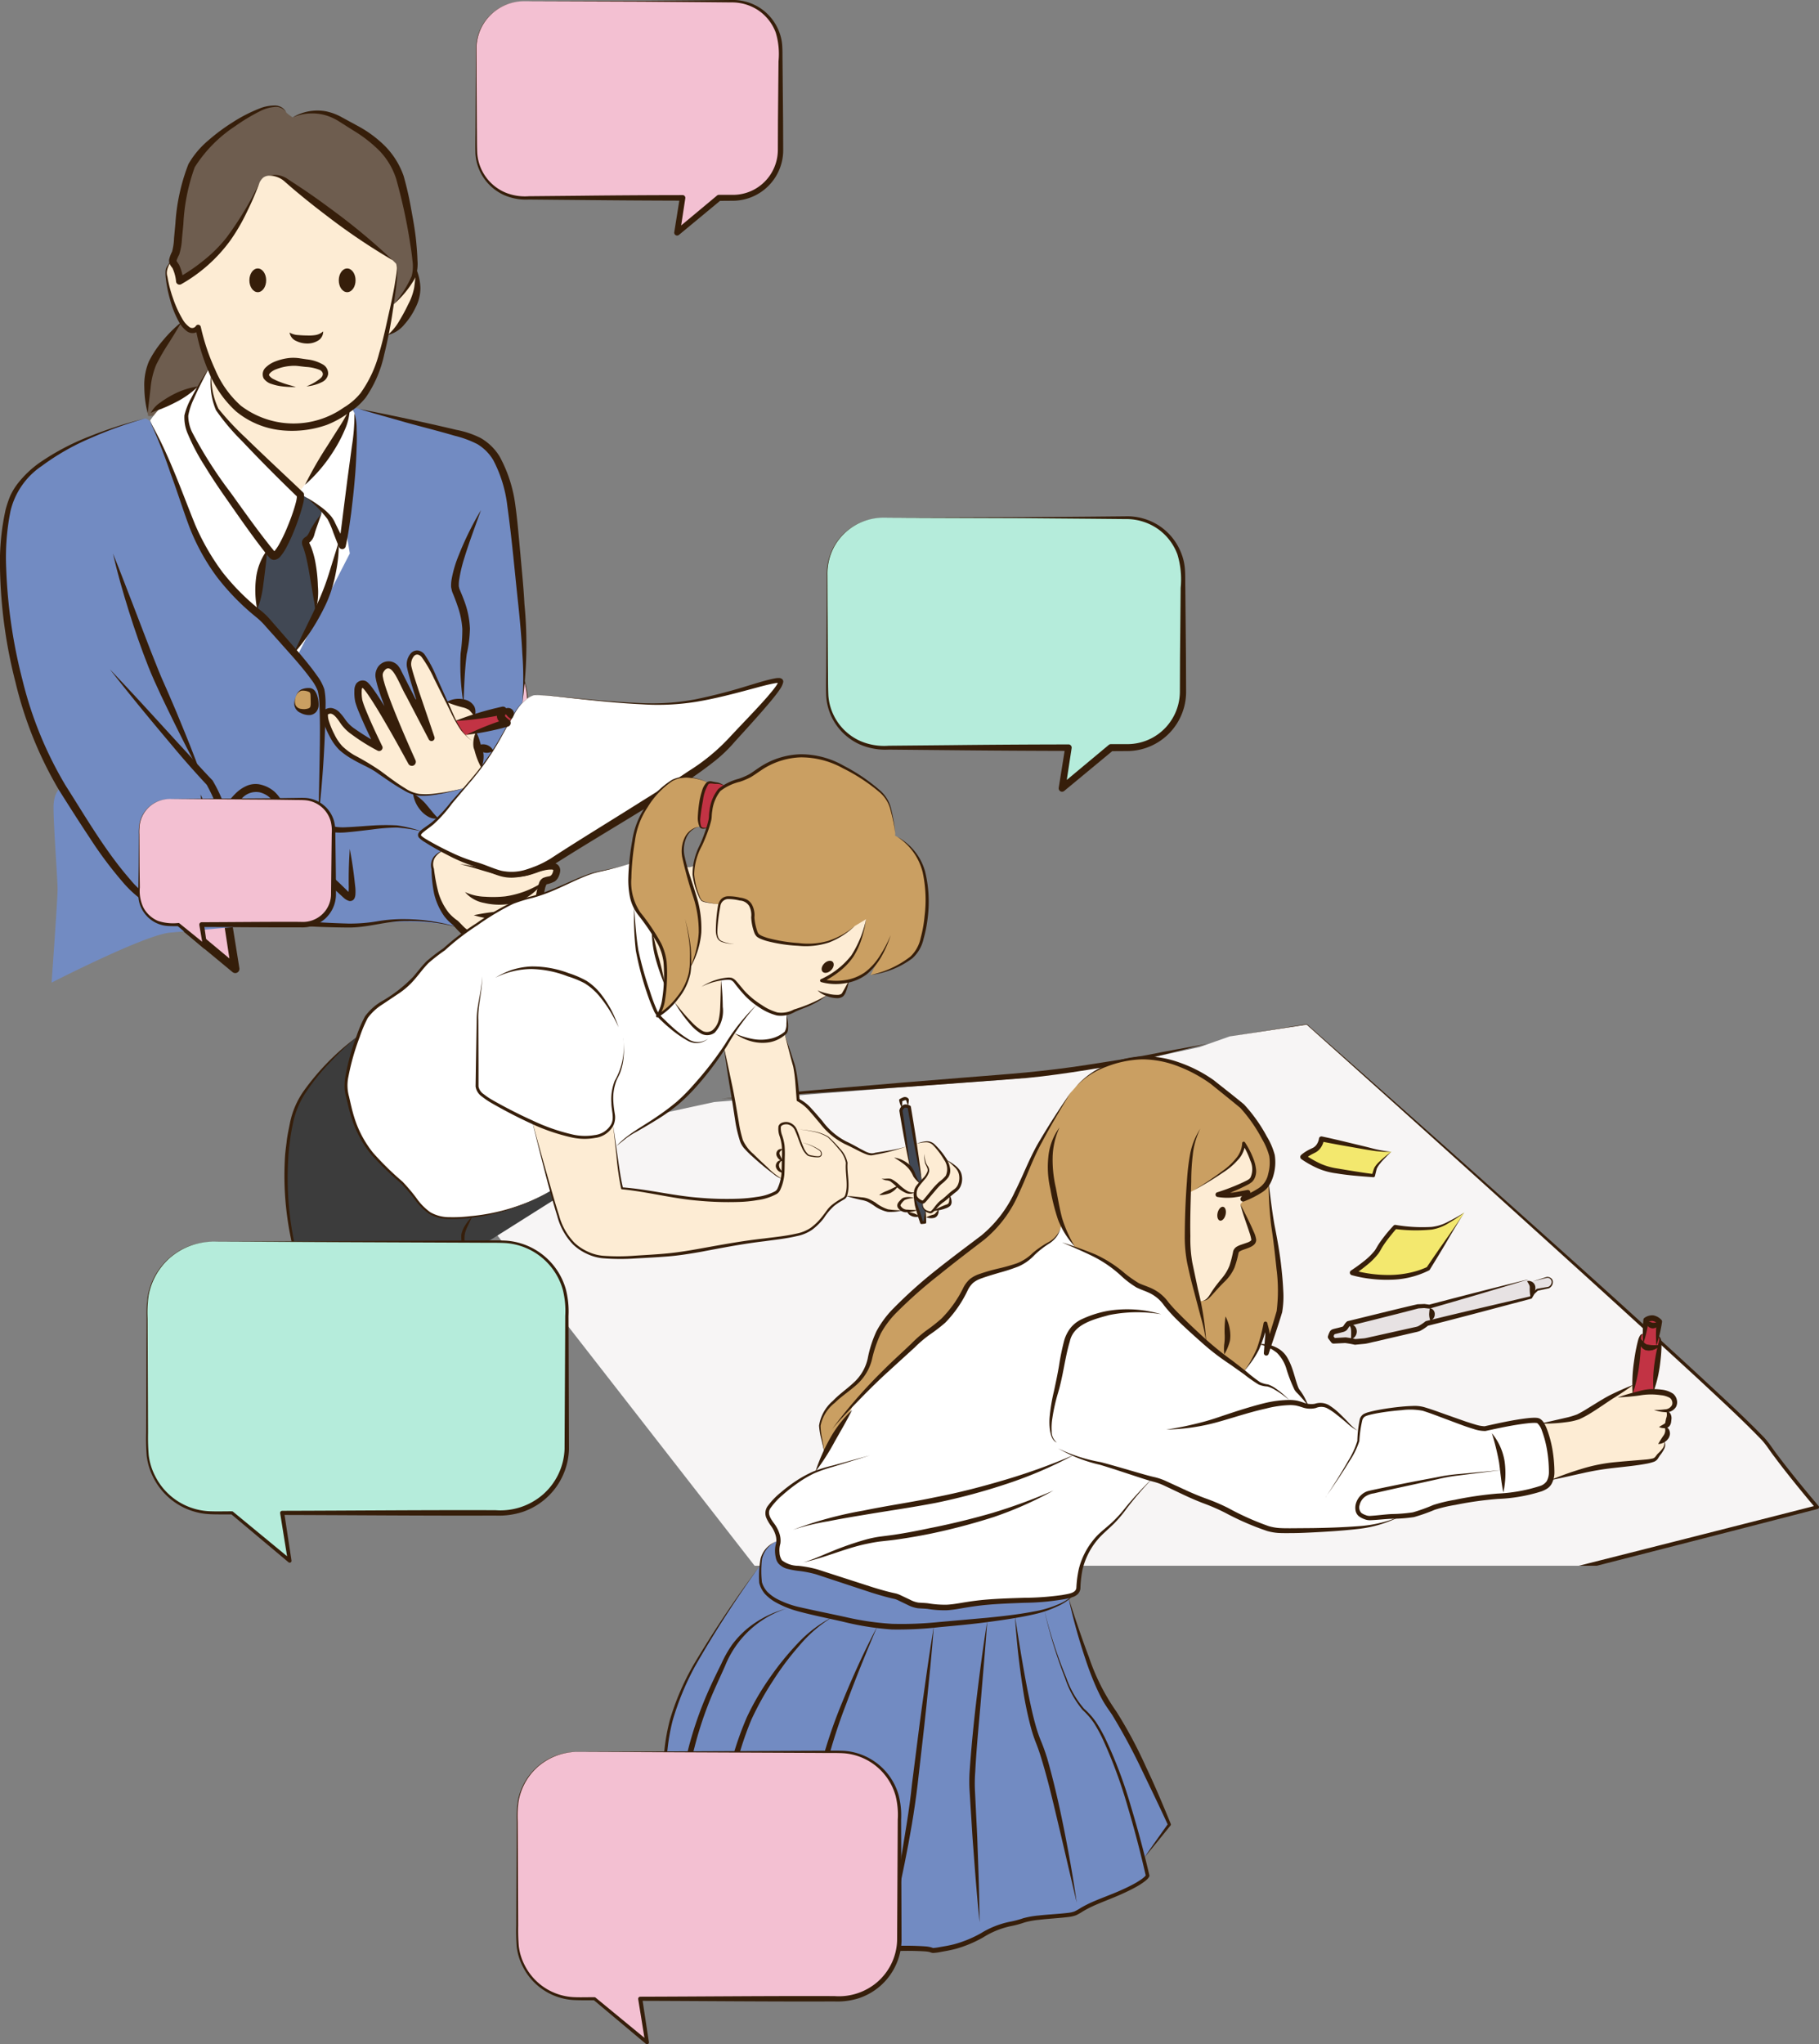 <svg xmlns="http://www.w3.org/2000/svg" xmlns:xlink="http://www.w3.org/1999/xlink" width="212.207" height="238.385" viewBox="0 0 212.207 238.385">
  <rect x="0" y="0" width="212.207" height="238.385" fill="#808080" stroke="none"/>
  <defs>
    <clipPath id="clip-path">
      <path d="M40.656,121.77l47.379,60.814h113.1l27.192-12.738s-18.535-47.5-20.272-49.233-35.914-16.219-35.914-16.219Z" style="fill: none"/>
    </clipPath>
  </defs>
  <title>application_bg_left</title>
  <g id="レイヤー_2" data-name="レイヤー 2">
    <g id="レイヤー_1-2" data-name="レイヤー 1">
      <g>
        <g>
          <g>
            <path d="M53.445,73.725H18a8.1,8.1,0,0,0-8.1,8.1V98.981a8.1,8.1,0,0,0,8.1,8.1h2.351l7.093,5.895-.923-5.895H53.445a8.1,8.1,0,0,0,8.1-8.1V81.824A8.1,8.1,0,0,0,53.445,73.725Z" style="fill: #f3c0d2"/>
            <path d="M53.445,73.725l-20.1.073L23.3,73.879l-5.024.047a8.046,8.046,0,0,0-4.62,1.361,7.868,7.868,0,0,0-2.942,3.764,12.5,12.5,0,0,0-.47,4.854l.093,10.048.02,5.024a7.638,7.638,0,0,0,5.18,7.2,7.554,7.554,0,0,0,2.314.4h2.5a.51.51,0,0,1,.325.118L27.76,112.6l-.8.455-.9-5.9a.47.47,0,0,1,.391-.537.462.462,0,0,1,.074-.006q8.69.02,17.379.109l8.69.081a8.739,8.739,0,0,0,4.135-.684,7.86,7.86,0,0,0,4.632-6.607c.067-1.426.042-2.891.068-4.334l.054-8.689L61.5,82.14a8.362,8.362,0,0,0-.961-4.167A8.161,8.161,0,0,0,53.445,73.725Zm0,0a8.189,8.189,0,0,1,7.145,4.218,8.431,8.431,0,0,1,1,4.2l.016,4.345.054,8.689c0,1.453.055,2.887.013,4.354a8.229,8.229,0,0,1-1.4,4.157,8.357,8.357,0,0,1-3.35,2.865,9.285,9.285,0,0,1-4.336.81l-8.69.081q-8.69.1-17.379.109l.465-.543.945,5.891a.492.492,0,0,1-.408.564.5.5,0,0,1-.394-.109l-7.1-5.882.325.117-2.522-.017a8.584,8.584,0,0,1-8.382-8.594l.02-5.024.093-10.048c.018-.845-.006-1.659.046-2.529a7.9,7.9,0,0,1,.556-2.534,8.416,8.416,0,0,1,3.218-3.967,8.509,8.509,0,0,1,4.894-1.351l5.024.047,10.049.081Z" style="fill: #351e0a"/>
          </g>
          <path d="M60.92,82.047c.675-4.388,0-11.2-1.013-21.128S55.52,51.2,52.348,50.254s-11.37-2.787-11.37-2.787.8.4.344,4.768c-.169,1.637-1.372,11-1.372,11l-.427-.089a31.391,31.391,0,0,1-1.215,5.332,43.009,43.009,0,0,1-3.98,7.652c-1.221-1.412-2.488-2.789-3.176-3.6-1.485-1.755-6.21-4.05-9.315-12.757s-4.173-10.328-4.319-10.6a1.031,1.031,0,0,0-.563-.383s-13.14,3.24-15.57,9.271-.63,23.4,5.85,33.75c0,0-.99.292-.99,2.384s.473,8.371.473,9.518-.7,10.87-.7,10.87,10.9-5.583,13.821-5.83c2.828-.239,7.47-.652,10.035-.855,1.128-.089,4.747-.2,5.777-.152a32.864,32.864,0,0,0,8.127-.1,21.317,21.317,0,0,1,10.171.63l.495-9.562s6.624-5.849,6.751-9.922Z" style="fill: #728bc2"/>
          <path d="M14.739,102.829c.181.046,3.608,3.474,6.721,3.519a53.805,53.805,0,0,1,7.623.856c.811.136,8.028.722,10.147.812a39.462,39.462,0,0,0,5.954-.451,36.511,36.511,0,0,1,6.36.181c1.4.18,3.2.226,3.2.226l.722-9.7s-7.126-2.165-10.825-1.8-.494-2.8-2.433-3.835a9.009,9.009,0,0,1-3.155-3.514L26.26,83.894,19.738,82.16l-17.51-2.5L6.394,90.845l8.345,11.984" style="fill: #728bc2"/>
          <path d="M21.185,37.451l5.49.15-1.74,3.991.21.87-1.26,2.46-5.34,3.54-1.259.059-.061-.36a17.608,17.608,0,0,1,.36-5.31c.63-1.889,3.6-5.31,3.6-5.31" style="fill: #6e5d4f"/>
          <path d="M17.519,49.029A9.881,9.881,0,0,1,19.7,46.7c.832-.405,3.964-1.913,3.964-1.913L32.5,57.2l7.274,1.039,1.035,6.3-6.31,12.285L24.781,66.169Z" style="fill: #fff"/>
          <polygon points="25.295 41.321 24.185 43.871 24.74 48.161 31.355 56.801 34.685 57.971 36.245 57.251 40.655 50.172 40.805 47.74 40.475 46.609 32.869 48.161 25.295 41.321" style="fill: #fdecd4"/>
          <path d="M20.285,29.8s-.45.81-.811,1.439.54,4.5,1.71,6.3,1.936.631,1.936.631,1.215,6.885,4.995,9.72a10.813,10.813,0,0,0,11.34.54c2.3-1.485,4.184-2.16,5.805-10.26s.945-7.426.945-7.426L41.479,21.7,30.1,17.83l-5.13,4.906L20.285,29.8" style="fill: #fdecd4"/>
          <path d="M48.545,31.331a10.006,10.006,0,0,1,.09,2.7c-.18,1.17-1.8,4.41-3.42,5.04l.12-3.809Z" style="fill: #fdecd4"/>
          <path d="M45.935,35.471s2.16-2.25,2.431-3.6-.361-5.759-1.441-10.259-4.41-6.031-7.29-7.741a5.638,5.638,0,0,0-5.49-.179,6.052,6.052,0,0,1-.72-.54c-.21-.21-.45-1.26-2.61-.54s-7.56,4.14-8.73,7.29-1.259,8.73-1.53,9.45-.63.99-.18,1.53a4.578,4.578,0,0,1,.585,1.89,19.417,19.417,0,0,0,5.13-4.185,33.078,33.078,0,0,0,4.185-7.29,1.736,1.736,0,0,1,.462-.607,1.173,1.173,0,0,1,.618-.2s.945-.406,2.565.945S44.451,29.4,45.8,30.341l.406.4a2.528,2.528,0,0,1,.112,1.306c-.09.922-.518,3.262-.518,3.262l-.045.293Z" style="fill: #6e5d4f"/>
          <path d="M36.755,71.449s.27-.338-.067-3.442a14.144,14.144,0,0,0-1.013-4.591c-.2-.472.405-.337.675-1.148A19.606,19.606,0,0,1,37.5,59.906v-.515l-.607-1.75H34.025l-1.95,3.991-.923,2.527a15.391,15.391,0,0,0-.877,3.848c-.2,2.159-.27,3.037-.27,3.037a7.776,7.776,0,0,1,.832,1.147c.158.361,2.558,2.85,2.648,3.09a6.174,6.174,0,0,0,.773.96s1.007-1.632,1.687-2.79a5.415,5.415,0,0,0,.81-2" style="fill: #414854"/>
          <path d="M24.47,42.761a30.925,30.925,0,0,0-2.7,5.467c-.4,1.687,1.755,4.928,3.038,6.886s6.21,8.91,7.019,9.652,3.443-6.075,3.218-7.066c0,0-8.55-8.1-9.63-9.809s-.719-4.68-.719-4.68" style="fill: #fff"/>
          <path d="M35.742,58.016a11.714,11.714,0,0,1,2.9,2.7c.608,1.148,1.284,2.9,1.284,2.9s.336-1.351,1.08-8.168.337-7.29.337-7.29l-.44-.83c-.54,2.88-6.072,10.168-6.072,10.168Z" style="fill: #fff"/>
          <path d="M60.156,101.981c1.665-.135,1.491-.4,3.284-.855,1.365-.345,1.785.015,1.351.945-.38.812-1.231.345-1.455.93a10.234,10.234,0,0,0-.39,1.59,3.1,3.1,0,0,1-.33,1.74,1.632,1.632,0,0,1-.875.861.312.312,0,0,0-.264.137,5.943,5.943,0,0,1-.691.862c-.676.72-4.5.72-5.625.765s-1.53-.99-2.2-1.485a5.548,5.548,0,0,1-1.936-2.925,18.054,18.054,0,0,1-.585-3.465c-.269-1.395,1.351-1.935,1.351-1.935l5.894,2.385a3.9,3.9,0,0,0,2.476.45" style="fill: #fdecd4"/>
          <path d="M62.2,81.1c-1.287.46-1.89,1.484-3.915,5.13s-4.859,6.345-6.48,8.437-3.645,2.363-2.565,3.1a28.307,28.307,0,0,0,6.075,2.971c1.89.54,3.06,1.461,4.838,1.237s3.06-.63,6.3-2.79S82.047,89.944,84.68,87.04s6.413-6.75,6.413-7.559-7.156,2.227-12.758,2.565S63.147,80.763,62.2,81.1" style="fill: #fff"/>
          <path d="M34.505,81.236c-.315.855-.09,1.44.63,1.665s1.665.225,1.575-.945-.225-1.485-.81-1.53-1.08-.044-1.395.81" style="fill: #ca9f62"/>
          <path d="M55.745,87.221c-.315-.675-.09-3.646-.675-4.59-.554-.895-2.722-.781-2.95-.766-.9-1.907-1.894-4.075-2.45-4.995-1.035-1.71-2.16-.269-1.936.9.106.545.68,2.382,1.263,4.186l-.047,0L48.274,82l-.01.009c-.856-1.667-1.7-3.319-1.924-3.788a1.1,1.1,0,0,0-2.116.359C44,79.841,48.05,88.841,48.05,88.841s-4.861-8.955-5.625-9.045-.675.675-.63,1.619,2.429,5.761,2.429,5.761-3.375-1.755-4.139-2.926-1.3-1.619-2.026-1.215c-.533.3.585,2.88,1.441,3.915a13.529,13.529,0,0,0,3.734,2.431c.856.449,3.33,2.52,4.95,3.15s5.941-.63,5.941-.63l.005-.029.051,0,.168-.191,1.8-2.16a8.952,8.952,0,0,0-.4-2.3" style="fill: #fdecd4"/>
          <path d="M54.4,85.691,59.121,84.3a3.012,3.012,0,0,1-.63-.585c-.181-.27.179-.855.179-.855l-5.5,1.192.427.818.195.315.525.518Z" style="fill: #c23344"/>
          <path d="M58.67,82.856s.765.045.854.36a5.272,5.272,0,0,1,.136.63l-.315.551-.956-.6-.1-.45Z" style="fill: #c23344"/>
          <path d="M46.205,30.746c.123-.024.1.168.116.255a2.662,2.662,0,0,1-.009.334c-.015.222-.04.443-.073.665l-.213,1.322c-.159.88-.338,1.756-.529,2.63-.4,1.745-.743,3.5-1.256,5.2a14.008,14.008,0,0,1-2.193,4.708,7.344,7.344,0,0,1-1.927,1.655,10.155,10.155,0,0,1-12.03-.213,11.709,11.709,0,0,1-2.981-4.185,24.724,24.724,0,0,1-1.685-5,.315.315,0,0,0-.375-.24.312.312,0,0,0-.189.124.515.515,0,0,1-.767.13,2.925,2.925,0,0,1-.8-.909A13.128,13.128,0,0,1,20.2,34.829a14.989,14.989,0,0,1-.67-2.574c-.279-.908.405-1.629.753-2.453l-.709,1.143a1.229,1.229,0,0,0-.259.646,4.764,4.764,0,0,0,.01.687,15.168,15.168,0,0,0,.518,2.664,11.318,11.318,0,0,0,1.007,2.545,3.414,3.414,0,0,0,.931,1.119,1.1,1.1,0,0,0,1.6-.265l-.564-.116a23.271,23.271,0,0,0,1.564,5.22,12.5,12.5,0,0,0,3.154,4.524,9.9,9.9,0,0,0,5.1,2.185,12.193,12.193,0,0,0,5.5-.612,11.157,11.157,0,0,0,2.436-1.329,8.115,8.115,0,0,0,2.1-1.858,14.028,14.028,0,0,0,2.158-5.039,53.858,53.858,0,0,0,1.029-5.3c.137-.886.262-1.775.366-2.667.05-.446.1-.892.122-1.341.015-.225.021-.451.018-.675A3.191,3.191,0,0,0,46.35,31c-.022-.085-.016-.286-.145-.252" style="fill: #361e0a"/>
          <path d="M31.355,20.486a2.682,2.682,0,0,1,1.938.76c.524.458,1.1.957,1.666,1.419,1.133.944,2.3,1.846,3.48,2.741A73.013,73.013,0,0,0,45.8,30.341a73.023,73.023,0,0,0-6.786-5.675c-1.181-.875-2.37-1.741-3.594-2.566l-1.871-1.233a2.662,2.662,0,0,0-2.194-.381" style="fill: #361e0a"/>
          <path d="M34.145,13.691a5.729,5.729,0,0,1,3.779-.266,6.23,6.23,0,0,1,1.711.788l1.664,1.05a15.9,15.9,0,0,1,3.009,2.362,8.478,8.478,0,0,1,1.9,3.2,63.383,63.383,0,0,1,1.65,7.611c.1.643.2,1.287.256,1.931a4.511,4.511,0,0,1-.093,1.844,13.107,13.107,0,0,1-2.083,3.265,11.642,11.642,0,0,0,2.511-3.095A4.875,4.875,0,0,0,48.7,30.33c-.017-.669-.07-1.331-.132-1.992-.115-1.322-.356-2.623-.593-3.922a37.863,37.863,0,0,0-.888-3.9,9.35,9.35,0,0,0-2.168-3.481,13.715,13.715,0,0,0-3.252-2.387l-1.735-.943a6.508,6.508,0,0,0-1.909-.725,5.626,5.626,0,0,0-3.881.711" style="fill: #361e0a"/>
          <path d="M48.545,31.331c-.062.765-.126,1.51-.226,2.211a6.762,6.762,0,0,1-.7,1.95,20.164,20.164,0,0,1-1.024,1.9,6.238,6.238,0,0,1-1.376,1.681,3.591,3.591,0,0,0,1.959-1.239A8.191,8.191,0,0,0,48.46,35.9a5.019,5.019,0,0,0,.587-2.31,6.262,6.262,0,0,0-.5-2.256" style="fill: #361e0a"/>
          <path d="M33.425,13.151a1.505,1.505,0,0,0-1.451-.845,4.7,4.7,0,0,0-1.735.362,17.56,17.56,0,0,0-3.119,1.609,22.449,22.449,0,0,0-2.824,2.1,10.383,10.383,0,0,0-2.31,2.748,23.01,23.01,0,0,0-1.522,6.914l-.16,1.732a6.912,6.912,0,0,1-.231,1.575,3.733,3.733,0,0,0-.345.937c-.063.551.392.926.411,1.019a4.717,4.717,0,0,1,.4,1.507l0,.026a.408.408,0,0,0,.457.354.417.417,0,0,0,.15-.051,18.072,18.072,0,0,0,5.714-5.084,22.191,22.191,0,0,0,1.919-3.285A34.272,34.272,0,0,0,30.276,21.3a38.8,38.8,0,0,1-3.862,6.42,16.442,16.442,0,0,1-2.61,2.611A21.038,21.038,0,0,1,20.766,32.4l.611.329a5.47,5.47,0,0,0-.477-1.836c-.251-.4-.321-.449-.3-.519A4.451,4.451,0,0,1,20.9,29.7a7.161,7.161,0,0,0,.325-1.84l.167-1.727a22.621,22.621,0,0,1,1.323-6.628,15.818,15.818,0,0,1,4.708-4.783,22.2,22.2,0,0,1,2.942-1.771,4.445,4.445,0,0,1,1.616-.474,1.449,1.449,0,0,1,1.449.672" style="fill: #361e0a"/>
          <path d="M34.528,45.124c-.6-.176-1.206-.322-1.773-.55a5.862,5.862,0,0,1-.817-.353,1.239,1.239,0,0,1-.539-.443c-.1-.155.337-.559.87-.736a5.773,5.773,0,0,1,1.666-.37,4.01,4.01,0,0,1,.828.008l.927.108a4.88,4.88,0,0,1,1.636.361c.405.221.49.636,0,1.015a6.072,6.072,0,0,1-1.581.893,4.875,4.875,0,0,0,1.846-.518,1.24,1.24,0,0,0,.687-.908,1.209,1.209,0,0,0-.542-1.089,4.706,4.706,0,0,0-1.923-.634l-.919-.137a5.172,5.172,0,0,0-1.03-.035,6.282,6.282,0,0,0-1.941.492,3.171,3.171,0,0,0-.9.6,1.089,1.089,0,0,0-.263,1.3,1.736,1.736,0,0,0,.932.651,5.74,5.74,0,0,0,.948.237,10.17,10.17,0,0,0,1.889.107" style="fill: #361e0a"/>
          <path d="M37.7,38.643a1.774,1.774,0,0,1-.93.433,4.788,4.788,0,0,1-.958.044c-.342,0-.685-.021-1.017-.049a2.159,2.159,0,0,1-1.01-.292,1.276,1.276,0,0,0,.787.989,2.916,2.916,0,0,0,1.217.289,2.36,2.36,0,0,0,1.264-.31,1.21,1.21,0,0,0,.647-1.1" style="fill: #361e0a"/>
          <path d="M24.7,43.212a8.128,8.128,0,0,0,.493,4.614,25.527,25.527,0,0,0,3.018,3.583q3.2,3.381,6.552,6.6l-.122-.212a3.461,3.461,0,0,1-.138.847c-.083.327-.185.656-.292.984-.217.655-.464,1.3-.734,1.942a18.46,18.46,0,0,1-.891,1.857,5.017,5.017,0,0,1-.532.795c-.064.107-.259.185-.087.133a.3.3,0,0,1,.157.046c.057.059-.028-.03-.033-.037-.051-.055-.1-.1-.156-.168-1.744-2.132-3.385-4.462-5.02-6.737a49.408,49.408,0,0,1-4.5-7.057,4.458,4.458,0,0,1-.452-1.921,7.709,7.709,0,0,1,.632-1.94c.563-1.282,1.214-2.533,1.877-3.776a38.892,38.892,0,0,0-2.157,3.644,7.9,7.9,0,0,0-.8,2.021,4.712,4.712,0,0,0,.4,2.174,24.2,24.2,0,0,0,2,3.782c.732,1.206,1.525,2.389,2.33,3.542,1.623,2.319,3.2,4.624,4.989,6.876.053.068.132.148.2.223a.74.74,0,0,0,.16.142.627.627,0,0,0,.4.12,1.076,1.076,0,0,0,.759-.452,5.706,5.706,0,0,0,.634-.962,19.751,19.751,0,0,0,.913-1.963c.269-.663.514-1.334.731-2.018.108-.343.21-.689.3-1.045a3.336,3.336,0,0,0,.129-1.238.3.3,0,0,0-.091-.183l-.029-.027c-2.24-2.129-4.511-4.231-6.722-6.387a32.883,32.883,0,0,1-3.133-3.35,8.427,8.427,0,0,1-.784-4.449" style="fill: #361e0a"/>
          <path d="M35.585,56.531a18.126,18.126,0,0,0,3.371-4A16.357,16.357,0,0,0,40.187,50.2a6.629,6.629,0,0,0,.618-2.578,19.593,19.593,0,0,1-1.27,2.243l-1.372,2.163a45.038,45.038,0,0,0-2.578,4.5" style="fill: #361e0a"/>
          <path d="M23.12,45.056a9.168,9.168,0,0,0-3.058,1.025,10.492,10.492,0,0,0-1.36.859,3.305,3.305,0,0,0-1.117,1.22c.463-.261,1.006-.359,1.479-.584.493-.194.964-.427,1.435-.666a10.8,10.8,0,0,0,2.621-1.854" style="fill: #361e0a"/>
          <path d="M35.742,58.016a15.013,15.013,0,0,1,2.467,2.515,10.716,10.716,0,0,1,.681,1.594c.213.551.423,1.1.653,1.641l.01.021a.408.408,0,0,0,.773-.069c.3-1.331.461-2.589.641-3.888.157-1.291.308-2.581.414-3.875.124-1.293.185-2.595.227-3.9.027-.651.028-1.3,0-1.958a6.783,6.783,0,0,0-.26-1.939,22.919,22.919,0,0,1-.294,3.854l-.519,3.847-.491,3.851c-.158,1.273-.312,2.592-.513,3.806l.783-.049c-.253-.552-.526-1.094-.8-1.636l-.4-.811a3.572,3.572,0,0,0-.478-.807,7.086,7.086,0,0,0-1.372-1.229,13.355,13.355,0,0,0-1.521-.971" style="fill: #361e0a"/>
          <path d="M41.885,47.688c1.854.563,3.719,1.067,5.573,1.6,1.865.516,3.719.976,5.592,1.528a12.159,12.159,0,0,1,2.621.963,5.393,5.393,0,0,1,1.879,1.885,15.273,15.273,0,0,1,1.637,5.344c.529,3.778.86,7.667,1.276,11.491.2,1.919.377,3.841.475,5.765a37.043,37.043,0,0,1-.018,5.779,48.788,48.788,0,0,0,.263-11.6c-.1-1.935-.3-3.86-.469-5.786-.186-1.927-.328-3.843-.6-5.793a16.079,16.079,0,0,0-1.836-5.646,6.223,6.223,0,0,0-2.207-2.142,10.792,10.792,0,0,0-2.835-.952c-3.747-.888-7.56-1.7-11.349-2.437" style="fill: #361e0a"/>
          <path d="M37.5,59.906a14.088,14.088,0,0,0-.916,1.252c-.139.22-.27.443-.4.679a2.879,2.879,0,0,1-.323.6,1,1,0,0,1-.216.182.876.876,0,0,0-.405.487,1.036,1.036,0,0,0,.1.623l.118.342a11.87,11.87,0,0,1,.366,1.415c.213.968.359,1.964.535,2.961l.249,1.5a6.08,6.08,0,0,1,.142,1.507,7.928,7.928,0,0,0,.338-3.076,18.039,18.039,0,0,0-.348-3.084,10.373,10.373,0,0,0-.451-1.527l-.164-.368c-.075-.133-.081-.231-.09-.1-.074.134-.014.018.1-.066a1.768,1.768,0,0,0,.314-.365,1.7,1.7,0,0,0,.2-.435l.1-.356c.069-.236.155-.474.239-.712Z" style="fill: #361e0a"/>
          <path d="M31.153,64.159A6.942,6.942,0,0,0,29.861,67.5a11.259,11.259,0,0,0,.145,3.547,9.084,9.084,0,0,0,.519-1.713c.13-.568.19-1.166.266-1.717.133-1.126.3-2.238.362-3.455" style="fill: #361e0a"/>
          <path d="M17.518,49.173a61.145,61.145,0,0,1,2.4,6.083c.764,2.053,1.4,4.114,2.176,6.193a24.96,24.96,0,0,0,3.2,5.814A27.83,27.83,0,0,0,29.931,72a8.4,8.4,0,0,1,1.115,1.109l1.1,1.224,2.174,2.44c.709.82,1.408,1.653,2.029,2.518a5.03,5.03,0,0,1,.734,1.309,8.6,8.6,0,0,1,.179,1.529c.1,2.158.062,4.348.023,6.527l-.122,6.553a126.262,126.262,0,0,0,.82-13.106,8.754,8.754,0,0,0-.146-1.725,5.5,5.5,0,0,0-.823-1.552c-.64-.917-1.339-1.767-2.046-2.609l-2.153-2.481L31.74,72.507a9.289,9.289,0,0,0-1.192-1.213,26.936,26.936,0,0,1-4.571-4.545,27.467,27.467,0,0,1-3.214-5.575c-1.624-4.013-3.065-8.2-5.245-12" style="fill: #361e0a"/>
          <path d="M34.258,76.241A25.05,25.05,0,0,0,38.137,70.2a15.607,15.607,0,0,0,1.051-3.474,16.522,16.522,0,0,0,.335-3.584c-.335,1.153-.7,2.279-1.044,3.4a28.4,28.4,0,0,1-1.2,3.276c-.943,2.133-2.069,4.214-3.021,6.416" style="fill: #361e0a"/>
          <path d="M16.955,48.791a48.411,48.411,0,0,0-6.4,2.053,28.246,28.246,0,0,0-5.97,3.137,11.974,11.974,0,0,0-2.476,2.353,7.467,7.467,0,0,0-.911,1.48,12.8,12.8,0,0,0-.548,1.634A28.145,28.145,0,0,0,0,66.2a57.127,57.127,0,0,0,1.81,13.371A45.324,45.324,0,0,0,6.866,92.105c1.2,1.9,2.395,3.789,3.643,5.659a45.812,45.812,0,0,0,4.084,5.409,12.788,12.788,0,0,0,2.643,2.233,8.061,8.061,0,0,0,3.311,1.147c2.264.167,4.446.412,6.683.659a105.884,105.884,0,0,0,13.427.948c2.287.014,4.448-.771,6.672-.747a21.811,21.811,0,0,1,6.616.868,21.951,21.951,0,0,0-6.617-1.1,17.985,17.985,0,0,0-3.37.261,19,19,0,0,1-3.311.256,106.705,106.705,0,0,1-13.33-1.2c-2.206-.294-4.471-.584-6.672-.749a8.743,8.743,0,0,1-5.425-3.153c-2.9-3.309-5.161-7.222-7.559-10.986A44.418,44.418,0,0,1,2.637,79.356,60.306,60.306,0,0,1,.72,66.187a27.5,27.5,0,0,1,.506-6.6,8.778,8.778,0,0,1,3.634-5.24,27.788,27.788,0,0,1,5.785-3.293,48.022,48.022,0,0,1,6.31-2.264" style="fill: #361e0a"/>
          <path d="M13.175,64.541c.517,2.262,1.16,4.487,1.849,6.7s1.453,4.4,2.307,6.561c.873,2.165,1.912,4.253,2.916,6.315,1.021,2.071,2.055,4.137,3.188,6.166-.774-2.181-1.646-4.327-2.532-6.468-.43-1.077-.906-2.132-1.359-3.2-.473-1.039-.924-2.092-1.343-3.163-.867-2.129-1.658-4.3-2.5-6.446s-1.642-4.319-2.527-6.463" style="fill: #361e0a"/>
          <path d="M12.815,78.041c2.412,3.091,4.907,6.109,7.437,9.1,1.234,1.486,2.6,3.015,3.864,4.373a18.586,18.586,0,0,1,1.2,2.618,2.267,2.267,0,0,0,.269.382,2.347,2.347,0,0,0,.2.184.786.786,0,0,0,.461.129,1.477,1.477,0,0,0,.893-.554c.36-.381.654-.745.987-1.06a2.224,2.224,0,0,1,2.189-.816,2.826,2.826,0,0,1,1.893,1.608,3.649,3.649,0,0,0,.93,1.361,1.662,1.662,0,0,0,.9.283,4.177,4.177,0,0,1,.659.114c.9.226,1.8.614,2.748.92a8.614,8.614,0,0,0,1.482.37,7.282,7.282,0,0,0,1.534,0c.988-.084,1.958-.212,2.928-.323a23.722,23.722,0,0,1,2.9-.233,19.261,19.261,0,0,1,2.881.441,15.185,15.185,0,0,0-2.87-.689,24.1,24.1,0,0,0-2.957.023c-.979.061-1.956.152-2.922.189a5.841,5.841,0,0,1-2.742-.459,26.781,26.781,0,0,0-2.79-1.027,4.757,4.757,0,0,0-.783-.145.8.8,0,0,1-.484-.142,3.184,3.184,0,0,1-.656-1.073,4.144,4.144,0,0,0-.959-1.309,3.808,3.808,0,0,0-1.459-.775,2.581,2.581,0,0,0-1.724.088,4.232,4.232,0,0,0-1.354.922c-.372.364-.69.768-1,1.1-.126.172-.375.312-.277.28.011.012.094-.01.114.041l-.068-.06a1.384,1.384,0,0,1-.154-.217A16.8,16.8,0,0,0,24.8,91.008c-1.424-1.48-2.657-2.888-4.008-4.34-2.64-2.89-5.273-5.789-7.977-8.627" style="fill: #361e0a"/>
          <path d="M23.39,92.643c.295,2.245.777,4.421,1.059,6.591a6.4,6.4,0,0,1-.14,3.091,5.438,5.438,0,0,1-2,2.468,4.308,4.308,0,0,0,3.144-3.928,10.984,10.984,0,0,0-.076-1.748,21.517,21.517,0,0,0-1.988-6.474" style="fill: #361e0a"/>
          <path d="M33.785,96.221A21.458,21.458,0,0,0,35.729,100a13.909,13.909,0,0,0,2.8,3.261l1.557,1.422a1.552,1.552,0,0,0,.656.38.6.6,0,0,0,.46-.116.668.668,0,0,0,.19-.288,1.456,1.456,0,0,0,.071-.366,5.264,5.264,0,0,0-.046-1.1c-.143-1.413-.348-2.82-.61-4.2-.1,1.419-.142,2.818-.123,4.211a7.036,7.036,0,0,1-.039,1,.656.656,0,0,1-.034.151c-.011.04.008-.045.057-.066.033-.066.231-.071.216-.07.083.023-.116-.091-.21-.2-.481-.458-.993-.983-1.522-1.456a18.749,18.749,0,0,1-2.828-2.986q-1.281-1.64-2.537-3.354" style="fill: #361e0a"/>
          <path d="M51.785,99.146a2.385,2.385,0,0,0-1.19.777,1.723,1.723,0,0,0-.256,1.425,16.071,16.071,0,0,0,.3,2.84,7.535,7.535,0,0,0,1.2,2.669,6.055,6.055,0,0,0,1.038,1.033,11.327,11.327,0,0,0,1,1.049,2,2,0,0,0,.789.38,3.419,3.419,0,0,0,.8.038l1.42-.033a19.6,19.6,0,0,0,2.885-.26,5.062,5.062,0,0,0,.757-.2,1.621,1.621,0,0,0,.735-.542l.483-.593.116-.145a.183.183,0,0,1-.086.072.122.122,0,0,1-.03.007h0a.6.6,0,0,0,.172-.034,1.135,1.135,0,0,0,.261-.13,2.361,2.361,0,0,0,.635-.609,1.832,1.832,0,0,0,.221-.409l.127-.355a3.4,3.4,0,0,0,.2-1.648l.011.188c.05-.31.113-.632.186-.938a2.123,2.123,0,0,1,.2-.606,3.752,3.752,0,0,0,.971-.345,1.372,1.372,0,0,0,.438-.551,2.14,2.14,0,0,0,.178-.594.883.883,0,0,0-.3-.811,1.138,1.138,0,0,0-.707-.213,4.044,4.044,0,0,0-1.082.188,19.718,19.718,0,0,0-1.884.672,5.946,5.946,0,0,1-1.858.252,16.688,16.688,0,0,1-1.933-.244c-1.3-.215-2.586-.572-3.91-.706,1.289.3,2.536.743,3.826,1.083a11.783,11.783,0,0,0,1.982.391,6.509,6.509,0,0,0,2.073-.171c.685-.212,1.244-.43,1.889-.563a3.327,3.327,0,0,1,.874-.111.421.421,0,0,1,.233.049c-.013,0,0-.021-.007.088a1.448,1.448,0,0,1-.118.349.535.535,0,0,1-.172.217c-.135.12-.38.063-.9.278a1.022,1.022,0,0,0-.475.63c-.06.172-.108.34-.152.508-.087.336-.157.663-.218,1.005a.31.31,0,0,0,0,.1l.012.093a3.051,3.051,0,0,1-.206,1.125l-.116.309a.9.9,0,0,1-.118.209,1.463,1.463,0,0,1-.387.358c-.03.021-.074.038-.053.03a.331.331,0,0,1,.086-.014l-.086.007a.769.769,0,0,0-.2.051.74.74,0,0,0-.356.291l-.1.131-.4.509a.674.674,0,0,1-.371.3,4.109,4.109,0,0,1-.605.172,19.006,19.006,0,0,1-2.74.293l-1.408.058a1.362,1.362,0,0,1-1.085-.233c-.312-.229-.594-.6-.99-.956a5.474,5.474,0,0,1-1.017-.9,7,7,0,0,1-1.229-2.4,20.175,20.175,0,0,1-.513-2.747,1.5,1.5,0,0,1,.108-1.287,2.359,2.359,0,0,1,1.058-.868" style="fill: #361e0a"/>
          <path d="M54.245,104.021a3.83,3.83,0,0,0,2.216,1.266,7.762,7.762,0,0,0,2.584.171,6.026,6.026,0,0,0,4.32-2.607,10.855,10.855,0,0,1-4.43,1.676,13.631,13.631,0,0,1-2.36.04,5.951,5.951,0,0,1-2.33-.546" style="fill: #361e0a"/>
          <path d="M55.265,106.721a10.2,10.2,0,0,0,3.882.438,7.362,7.362,0,0,0,1.006-.16,2.591,2.591,0,0,0,.552-.217,2.489,2.489,0,0,0,.424-.311,6.342,6.342,0,0,0,1.306-1.49c-.6.288-1.17.587-1.715.883-.133.061-.291.153-.394.189a2.173,2.173,0,0,1-.361.078c-.285.042-.587.079-.9.094a24.394,24.394,0,0,0-3.8.5" style="fill: #361e0a"/>
          <path d="M57.425,107.921a3.2,3.2,0,0,0,2.214.334,3.4,3.4,0,0,0,1.049-.406,5.587,5.587,0,0,0,.907-.648,2.864,2.864,0,0,0-1.138-.048c-.38.051-.671.13-1,.182a9.234,9.234,0,0,0-2.034.586" style="fill: #361e0a"/>
          <path d="M65.372,81.235l3.165.306c2.109.2,4.223.372,6.339.447a26.612,26.612,0,0,0,6.3-.449,63.229,63.229,0,0,0,6.135-1.592c1.023-.3,2.014-.631,3.1-.843a2.309,2.309,0,0,1,.453-.041.575.575,0,0,1,.349.1.394.394,0,0,1,.163.292.8.8,0,0,1-.022.165,2.588,2.588,0,0,1-.411.816c-.309.456-.648.868-.986,1.285-1.373,1.636-2.808,3.2-4.231,4.764a16.789,16.789,0,0,1-2.33,2.25q-1.266,1-2.585,1.9c-1.751,1.214-3.534,2.368-5.329,3.5-3.625,2.238-7.239,4.368-10.847,6.664a11.769,11.769,0,0,1-3.013,1.275,10.614,10.614,0,0,1-1.628.259,4.767,4.767,0,0,1-1.685-.185c-1.073-.317-1.995-.823-2.986-1.118a19.367,19.367,0,0,1-2.966-1.25c-.951-.484-1.884-1-2.787-1.572a3.284,3.284,0,0,1-.68-.516.474.474,0,0,1-.061-.553,1.167,1.167,0,0,1,.31-.341c.437-.343.876-.613,1.285-.944a15.684,15.684,0,0,0,2.153-2.3c.7-.8,1.419-1.576,2.1-2.385a31.189,31.189,0,0,0,3.682-5.158c.524-.921,1.036-1.85,1.6-2.748A4.629,4.629,0,0,1,62.2,81.1a17.616,17.616,0,0,1,3.17.133M60,83.291c-.555.9-1.058,1.836-1.57,2.763a31.275,31.275,0,0,1-3.639,5.213L52.737,93.7a15.853,15.853,0,0,1-2.125,2.389c-.406.348-.863.649-1.252.973-.2.184-.32.312-.186.416a3.411,3.411,0,0,0,.6.416c.9.539,1.842,1.023,2.791,1.475a18.959,18.959,0,0,0,2.919,1.138c1.051.285,2.024.776,3,1.03a5.638,5.638,0,0,0,2.964-.159,11.849,11.849,0,0,0,2.795-1.265c3.519-2.294,7.188-4.51,10.751-6.764,1.8-1.118,3.588-2.244,5.333-3.427a23.233,23.233,0,0,0,4.818-3.975c1.443-1.555,2.938-3.059,4.329-4.639.339-.4.687-.8.983-1.209a2.5,2.5,0,0,0,.335-.577c0-.007.014-.04.016-.028a.188.188,0,0,0,.064.131c.065.036.013,0-.029.009a1.916,1.916,0,0,0-.338.023c-1,.167-2.035.48-3.055.745-2.048.552-4.11,1.084-6.212,1.431a28.189,28.189,0,0,1-6.362.294c-2.12-.1-4.231-.3-6.34-.516l-3.161-.339A17.422,17.422,0,0,0,62.2,81.1,4.621,4.621,0,0,0,60,83.291" style="fill: #361e0a"/>
          <path d="M35.106,80.422a2.115,2.115,0,0,1,1.088-.182.86.86,0,0,1,.593.4,2.056,2.056,0,0,1,.246.559,3.417,3.417,0,0,1,.137,1.126,1.342,1.342,0,0,1-.291.7,1.127,1.127,0,0,1-.689.358,2.13,2.13,0,0,1-1.157-.269,1.18,1.18,0,0,1-.689-.87,2.012,2.012,0,0,1,.161-1.007,1.372,1.372,0,0,1,.6-.814m-.636,1.785a.833.833,0,0,0,.711.463,1.618,1.618,0,0,0,.832-.074c.189-.1.192-.148.226-.376.027-.2,0-.6,0-.885-.019-.323.009-.54-.175-.644a1.713,1.713,0,0,0-.906-.146,1.03,1.03,0,0,0-.649.691,1.392,1.392,0,0,0-.035.971" style="fill: #361e0a"/>
          <path d="M54.125,91.9a24.192,24.192,0,0,1-3.491.653,8.128,8.128,0,0,1-1.756.022,4.054,4.054,0,0,1-1.593-.643c-1.007-.607-1.943-1.332-2.9-2.04a30.247,30.247,0,0,0-3.063-1.836,7.739,7.739,0,0,1-1.37-1.029,5.532,5.532,0,0,1-.943-1.4,9.232,9.232,0,0,1-.651-1.587,2.143,2.143,0,0,1-.1-.73c-.114.051.228-.14.359-.082.347.049.739.563,1.043,1.021a5.039,5.039,0,0,0,1.315,1.355,22.913,22.913,0,0,0,3.067,1.924.4.4,0,0,0,.542-.163.4.4,0,0,0,.009-.363L44.585,87c-.685-1.416-1.361-2.852-1.944-4.3a9.427,9.427,0,0,1-.373-1.069,4.732,4.732,0,0,1-.072-1.06.815.815,0,0,1,.063-.347c-.009,0-.024,0,.111,0-.067,0-.109-.045-.071-.011a.344.344,0,0,1,.065.061c.052.049.111.122.167.188.115.141.228.294.339.45.879,1.272,1.673,2.649,2.462,4.011s1.549,2.755,2.308,4.138a.465.465,0,0,0,.632.189.474.474,0,0,0,.2-.6c-.775-1.72-1.529-3.456-2.24-5.2-.353-.874-.7-1.751-1.011-2.633-.155-.44-.307-.884-.423-1.321-.072-.224-.1-.427-.146-.638l-.007-.218a1.229,1.229,0,0,1,.077-.247c.927-1.576,1.808,1.33,2.668,2.781l2.631,5.044a.36.36,0,0,0,.484.157.364.364,0,0,0,.177-.436l-1.865-5.5c-.29-.912-.62-1.854-.831-2.745a1.469,1.469,0,0,1,.283-1.153c.251-.313.6-.267.907.06A14.361,14.361,0,0,1,50.6,79.047l1.292,2.6c.9,1.683,1.54,3.662,3.222,4.763-1.637-1.168-2.177-3.129-3.015-4.86L50.909,78.9a13.915,13.915,0,0,0-1.4-2.615,1.222,1.222,0,0,0-.759-.433,1.006,1.006,0,0,0-.846.36,1.965,1.965,0,0,0-.432,1.571c.213,1,.511,1.894.787,2.834L50,86.166l.66-.28L48.12,80.813l-1.283-2.53a2.749,2.749,0,0,0-.451-.714,1.49,1.49,0,0,0-.858-.441,1.506,1.506,0,0,0-1.58.917,1.684,1.684,0,0,0-.14.92,7.143,7.143,0,0,0,.162.748c.124.48.277.933.431,1.388.312.907.658,1.794,1.008,2.679.7,1.767,1.446,3.512,2.215,5.253l.836-.415c-.759-1.4-1.544-2.774-2.342-4.147s-1.606-2.737-2.537-4.064c-.12-.166-.243-.331-.38-.5-.072-.083-.138-.165-.229-.253a1.012,1.012,0,0,0-.157-.137.751.751,0,0,0-.328-.152.945.945,0,0,0-.943.377,1.5,1.5,0,0,0-.2.8,5.339,5.339,0,0,0,.1,1.3,10.558,10.558,0,0,0,.415,1.171c.614,1.487,1.3,2.913,2,4.342l.546-.535a26.246,26.246,0,0,1-2.986-1.812,4.211,4.211,0,0,1-1.177-1.156,6.038,6.038,0,0,0-.592-.738,1.67,1.67,0,0,0-.952-.548,1.165,1.165,0,0,0-.6.085.936.936,0,0,0-.285.164.647.647,0,0,0-.207.39,2.59,2.59,0,0,0,.141,1.021,9.839,9.839,0,0,0,.732,1.687,6.126,6.126,0,0,0,1.082,1.514A8.235,8.235,0,0,0,41.057,88.5c1.044.641,2.149,1.022,3.089,1.732.977.668,1.95,1.362,3,1.941a4.264,4.264,0,0,0,1.708.609,8.26,8.26,0,0,0,1.8-.09,24.322,24.322,0,0,0,3.475-.792" style="fill: #361e0a"/>
          <path d="M48.275,82c.138.361.256.438.369.445.111-.02.219-.112.307-.49-.138-.362-.256-.439-.369-.445-.112.023-.218.115-.307.49" style="fill: #361e0a"/>
          <path d="M55.528,85.357a3.319,3.319,0,0,0-.3,1.086,2.9,2.9,0,0,0,0,.575,1.347,1.347,0,0,0,.081.342,1.9,1.9,0,0,1,.074.223,8.109,8.109,0,0,0,.768,1.933,3.2,3.2,0,0,0,.122-2.23c-.026-.081-.1-.23-.116-.271a1.762,1.762,0,0,1-.06-.166l-.138-.471a4.2,4.2,0,0,0-.43-1.021" style="fill: #361e0a"/>
          <path d="M52.1,81.866a13.156,13.156,0,0,0,1.934.633,2.413,2.413,0,0,1,.7.3,5.508,5.508,0,0,1,.628.772,1.536,1.536,0,0,0-.028-1.19A1.7,1.7,0,0,0,54.3,81.6a2.812,2.812,0,0,0-2.2.265" style="fill: #361e0a"/>
          <path d="M55.611,87.041a1.3,1.3,0,0,0,1.935.5,1.3,1.3,0,0,0-1.935-.5" style="fill: #361e0a"/>
          <path d="M53.09,84.071a35.1,35.1,0,0,0,5.678-.764l-.491-.693a2.445,2.445,0,0,0-.237.5,1,1,0,0,0,.032.8,1.92,1.92,0,0,0,.4.446,4.965,4.965,0,0,0,.393.306l.131-.8a32.948,32.948,0,0,0-4.6,1.828,32.771,32.771,0,0,0,4.852-.962.446.446,0,0,0,.316-.546.452.452,0,0,0-.164-.242l-.02-.015a3.651,3.651,0,0,1-.3-.248,1.247,1.247,0,0,1-.193-.211c.037.113.01.021.047-.068a1.534,1.534,0,0,1,.131-.3l.01-.019a.46.46,0,0,0-.172-.626.465.465,0,0,0-.331-.048,35.23,35.23,0,0,0-5.481,1.666" style="fill: #361e0a"/>
          <path d="M58.67,82.856a2.283,2.283,0,0,0,.309.417c.079.094.169.162.146.164a.124.124,0,0,1-.018-.041c-.017-.028-.023-.077,0-.023a.851.851,0,0,0,.114.161,1.331,1.331,0,0,0,.441.312.967.967,0,0,0,.272-.477,1.126,1.126,0,0,0,.029-.234.482.482,0,0,0-.069-.213.829.829,0,0,0-.151-.192.719.719,0,0,0-.584-.164.786.786,0,0,0-.487.29" style="fill: #361e0a"/>
          <path d="M21.185,37.541a15.414,15.414,0,0,0-2.126,2.094,12.13,12.13,0,0,0-1.69,2.514,7.068,7.068,0,0,0-.531,3.045,12.2,12.2,0,0,0,.387,2.967l.344-2.924a9.211,9.211,0,0,1,.65-2.694,25.111,25.111,0,0,1,1.429-2.478q.787-1.228,1.537-2.524" style="fill: #361e0a"/>
          <path d="M48.185,92.531a3.772,3.772,0,0,0,.91,1.989,3.041,3.041,0,0,0,.883.72,1.668,1.668,0,0,0,1.151.19,9.293,9.293,0,0,1-.7-.771l-.619-.751a5.8,5.8,0,0,0-1.62-1.377" style="fill: #361e0a"/>
          <path d="M56.105,59.5a35.359,35.359,0,0,0-2.594,5.258,13.53,13.53,0,0,0-.84,2.882,4.349,4.349,0,0,0-.045.817c.028.159.065.321.105.479a3.721,3.721,0,0,0,.136.352c.18.446.353.89.5,1.337a9.839,9.839,0,0,1,.569,2.714,19.606,19.606,0,0,1-.2,2.844,27.515,27.515,0,0,0,.338,5.863c.078-1.948.13-3.9.38-5.79a14.918,14.918,0,0,0,.369-2.95,10.309,10.309,0,0,0-.571-2.985c-.165-.472-.352-.932-.543-1.383a3.2,3.2,0,0,1-.13-.327,2.1,2.1,0,0,0-.054-.232,4.976,4.976,0,0,1,.022-.637A17.068,17.068,0,0,1,54.19,65c.564-1.84,1.259-3.656,1.915-5.494" style="fill: #361e0a"/>
          <path d="M31.051,32.688c0,.764-.437,1.383-.979,1.383s-.978-.619-.978-1.383.438-1.383.978-1.383.979.619.979,1.383" style="fill: #361e0a"/>
          <path d="M41.48,32.688c0,.764-.437,1.383-.979,1.383s-.978-.619-.978-1.383.438-1.383.978-1.383.979.619.979,1.383" style="fill: #361e0a"/>
          <path d="M61.117.141h24.37A5.569,5.569,0,0,1,91.056,5.71v11.8a5.569,5.569,0,0,1-5.569,5.57H83.871l-4.877,4.052.635-4.052H61.117a5.569,5.569,0,0,1-5.568-5.57V5.71A5.568,5.568,0,0,1,61.117.141" style="fill: #f3c0d2"/>
          <path d="M56.243,3.062a5.745,5.745,0,0,0-.661,2.865l.011,2.987.037,5.975c.018.992,0,2,.046,2.979a5.4,5.4,0,0,0,3.186,4.543,5.992,5.992,0,0,0,2.843.471l5.974-.056q5.976-.068,11.949-.075a.422.422,0,0,1,.052,0,.323.323,0,0,1,.269.37l-.62,4.056-.551-.314,4.87-4.061a.345.345,0,0,1,.224-.08h1.72a5.227,5.227,0,0,0,4.16-2.175,5.277,5.277,0,0,0,.993-3.047l.013-3.454.065-6.909A8.607,8.607,0,0,0,90.5,3.8a5.411,5.411,0,0,0-2.023-2.588A5.543,5.543,0,0,0,85.3.279L81.845.247,74.936.192,61.118.141a5.61,5.61,0,0,0-4.875,2.921M74.936.091,81.845.035,85.3,0a5.849,5.849,0,0,1,3.365.929,5.781,5.781,0,0,1,2.212,2.727A5.431,5.431,0,0,1,91.259,5.4c.036.6.02,1.158.031,1.739l.065,6.909.014,3.454a5.9,5.9,0,0,1-5.764,5.908l-1.733.013.223-.081L79.21,27.389a.346.346,0,0,1-.27.074.337.337,0,0,1-.28-.388l.649-4.05.319.374q-5.973-.015-11.949-.076l-5.974-.055a6.39,6.39,0,0,1-2.981-.557,5.751,5.751,0,0,1-2.3-1.97,5.658,5.658,0,0,1-.961-2.858c-.028-1.009.008-1.995.009-2.994l.037-5.975.011-2.987a5.8,5.8,0,0,1,.689-2.886,5.632,5.632,0,0,1,4.913-2.9Z" style="fill: #361e0a"/>
          <path d="M103,60.37h28.495A6.511,6.511,0,0,1,138,66.882V80.675a6.511,6.511,0,0,1-6.511,6.51H129.6l-5.7,4.741.743-4.741H103a6.511,6.511,0,0,1-6.511-6.51V66.882A6.511,6.511,0,0,1,103,60.37" style="fill: #b5ecdb"/>
          <path d="M97.3,63.785a6.72,6.72,0,0,0-.773,3.35l.013,3.493.044,6.986c.02,1.16,0,2.338.053,3.484a6.318,6.318,0,0,0,3.725,5.312,7.025,7.025,0,0,0,3.324.55l6.987-.065q6.985-.079,13.971-.088a.4.4,0,0,1,.06,0,.377.377,0,0,1,.314.432l-.724,4.742-.645-.365,5.7-4.749a.4.4,0,0,1,.26-.095h2.012a6.109,6.109,0,0,0,4.865-2.544,6.16,6.16,0,0,0,1.16-3.563l.016-4.039.075-8.078a10.055,10.055,0,0,0-.378-3.9,6.332,6.332,0,0,0-2.365-3.027,6.464,6.464,0,0,0-3.714-1.093l-4.04-.038-8.078-.066L103,60.37a6.559,6.559,0,0,0-5.7,3.415m21.857-3.474,8.078-.064,4.04-.039a6.854,6.854,0,0,1,3.934,1.086,6.769,6.769,0,0,1,2.588,3.19,6.352,6.352,0,0,1,.446,2.037c.042.7.022,1.353.037,2.033l.075,8.078.016,4.039a6.9,6.9,0,0,1-6.739,6.91l-2.028.013.262-.095-5.711,4.73a.405.405,0,0,1-.316.088.4.4,0,0,1-.328-.453l.759-4.737.374.437q-6.986-.016-13.971-.088l-6.987-.065a7.47,7.47,0,0,1-3.486-.651,6.721,6.721,0,0,1-2.692-2.3,6.6,6.6,0,0,1-1.124-3.342c-.034-1.18.009-2.333.01-3.5l.043-6.986.013-3.493a6.8,6.8,0,0,1,.805-3.375A6.586,6.586,0,0,1,103,60.37Z" style="fill: #361e0a"/>
          <path d="M19.782,93.167H35.351a3.558,3.558,0,0,1,3.558,3.558v7.537a3.557,3.557,0,0,1-3.558,3.557H23.525l.405,2.589-3.116-2.589H19.782a3.558,3.558,0,0,1-3.559-3.557V96.725a3.559,3.559,0,0,1,3.559-3.558" style="fill: #f3c0d2"/>
          <path d="M17.515,94a3.566,3.566,0,0,0-1.2,2.082,6.421,6.421,0,0,0-.055,1.226l.007,1.233.014,2.469.033,2.468a4.5,4.5,0,0,0,.414,2.349,3.462,3.462,0,0,0,1.721,1.566,5.66,5.66,0,0,0,2.369.239.2.2,0,0,1,.12.043l3.15,2.548-.393.223-.441-2.583,0-.046a.275.275,0,0,1,.274-.275h0c3.842-.012,7.684-.059,11.526-.042a3.342,3.342,0,0,0,2.457-.808,3.259,3.259,0,0,0,1.106-2.318l.065-5.753.02-1.44a4.545,4.545,0,0,0-.112-1.376,3.385,3.385,0,0,0-2.967-2.491c-.459-.035-.955-.021-1.43-.034l-2.882-.039-11.527-.074A3.6,3.6,0,0,0,17.515,94m13.793-.908,2.882-.039c.484,0,.95-.027,1.451-.005A3.709,3.709,0,0,1,38.954,95.7a4.918,4.918,0,0,1,.166,1.481l.019,1.44c.023,1.926.062,3.833.053,5.774a3.849,3.849,0,0,1-1.28,2.752,3.972,3.972,0,0,1-2.861.992c-3.842.017-7.684-.03-11.526-.042l.273-.32.371,2.594v.008a.24.24,0,0,1-.394.216L20.7,107.962l.119.043c-.415-.01-.814,0-1.243-.027a3.673,3.673,0,0,1-3.061-2.041,3.512,3.512,0,0,1-.358-1.215,12.076,12.076,0,0,1-.015-1.245l.033-2.468.014-2.469.007-1.233a6.573,6.573,0,0,1,.068-1.236,3.569,3.569,0,0,1,3.522-2.905Z" style="fill: #361e0a"/>
          <g style="clip-path: url(#clip-path)">
            <path d="M16.792,192.011a39.713,39.713,0,0,0,4.1,10.84c2.858,4.751,7.124,22.57,7.124,22.57s-.821-30.378,2.129-33.035,20.985,4.406,29.563,5.5,61.215-.649,66.3-.977,85.985-21.16,85.985-21.16-3.679-4.287-5.867-7.435-53.678-48.86-53.678-48.86l-8.985,1.4-3.559,1.257-6.758,1.462a143.434,143.434,0,0,1-16.808,2.4c-7.625.491-33.018,2.536-33.018,2.536L28.326,140.431,13.8,174.212Z" style="fill: #f7f5f5"/>
            <path d="M143.463,120.854l8.99-1.371-.024-.007q15.29,13.682,30.492,27.46,7.606,6.883,15.152,13.831c2.5,2.332,5.031,4.644,7.393,7.089.567.586,1.015,1.35,1.541,2.02q.768,1.033,1.567,2.039,1.593,2.015,3.257,3.972l.109-.345q-26.477,6.763-52.995,13.365c-8.842,2.179-17.686,4.369-26.562,6.392l-3.331.731a28.59,28.59,0,0,1-3.318.565c-2.263.124-4.543.2-6.817.294l-13.654.454c-9.1.268-18.209.49-27.316.6-9.082-.068-18.312.711-27.034-2.247-4.4-1.166-8.767-2.474-13.237-3.428-1.118-.231-2.244-.439-3.386-.569a9.266,9.266,0,0,0-3.476.105,2.126,2.126,0,0,0-.82.45,2.4,2.4,0,0,0-.5.78,9.2,9.2,0,0,0-.514,1.666,32.208,32.208,0,0,0-.537,3.393c-.486,4.544-.6,9.1-.669,13.66s-.017,9.115.11,13.67l.269-.036q-1.062-4.293-2.26-8.548c-.8-2.835-1.644-5.661-2.6-8.449-.5-1.386-.988-2.779-1.615-4.117s-1.448-2.568-2.051-3.913a41.755,41.755,0,0,1-2.829-8.351,41.812,41.812,0,0,0,2.768,8.38c.592,1.352,1.417,2.59,2.019,3.927s1.091,2.731,1.579,4.118c.936,2.792,1.755,5.621,2.534,8.46s1.508,5.694,2.193,8.557a.136.136,0,0,0,.268-.036q-.129-6.825-.037-13.657c.082-4.549.208-9.106.7-13.622a32.216,32.216,0,0,1,.539-3.349,8.846,8.846,0,0,1,.5-1.592,2.035,2.035,0,0,1,.413-.65,1.731,1.731,0,0,1,.668-.36,8.969,8.969,0,0,1,3.309-.08c1.121.131,2.238.34,3.347.572,4.439.96,8.8,2.279,13.2,3.458,2.2.591,4.41,1.166,6.654,1.613a39.029,39.029,0,0,0,6.83.646c4.561.126,9.118.1,13.673.075,9.113-.087,18.221-.285,27.328-.528l13.66-.418c2.278-.084,4.55-.157,6.835-.276a27.583,27.583,0,0,0,3.411-.581l3.339-.742c8.883-2.049,17.719-4.261,26.559-6.466q26.51-6.645,52.962-13.5a.214.214,0,0,0,.153-.261.2.2,0,0,0-.044-.085q-1.662-1.946-3.257-3.952c-.531-.668-1.055-1.342-1.565-2.025-.531-.672-.951-1.4-1.573-2.049-2.4-2.468-4.925-4.761-7.431-7.093q-7.543-6.956-15.186-13.8Q167.86,133,152.468,119.431a.029.029,0,0,0-.025-.008Z" style="fill: #361e0a"/>
          </g>
        </g>
        <path d="M170.832,141.393l-4.225,6.549a9.983,9.983,0,0,1-4.137,1.006,15.307,15.307,0,0,1-4.69-.538s2.414-1.568,3-2.69a16.351,16.351,0,0,1,1.983-2.643s3.741.538,5.224-.071a15.25,15.25,0,0,0,2.845-1.613" style="fill: #f3e86e"/>
        <path d="M170.832,141.393c-.66,1.045-1.319,2.134-1.973,3.257s-1.363,2.278-2.063,3.413a.212.212,0,0,1-.078.074,10.338,10.338,0,0,1-4.465,1.092,15.043,15.043,0,0,1-2.3-.1,14,14,0,0,1-2.266-.436.3.3,0,0,1-.2-.37.306.306,0,0,1,.127-.168c.5-.328,1-.686,1.467-1.061a7.57,7.57,0,0,0,1.271-1.228c.159-.2.3-.5.476-.767s.356-.519.546-.767a17.591,17.591,0,0,1,1.209-1.422.252.252,0,0,1,.211-.075,18.683,18.683,0,0,0,4.206.239,5.212,5.212,0,0,0,1.976-.633,19.048,19.048,0,0,0,1.853-1.052m0,0a14.248,14.248,0,0,1-1.774,1.2,5.373,5.373,0,0,1-2.018.79,19.011,19.011,0,0,1-4.312-.067l.211-.074c-.391.458-.782.929-1.143,1.413-.18.242-.355.488-.512.74s-.275.514-.486.8a8.124,8.124,0,0,1-1.351,1.348c-.485.4-.98.766-1.5,1.118l-.074-.539a15.345,15.345,0,0,0,4.368.556,11.4,11.4,0,0,0,2.188-.252,9.407,9.407,0,0,0,2.072-.68l-.077.074c.707-1.048,1.416-2.081,2.16-3.136s1.5-2.154,2.252-3.292" style="fill: #361e0a"/>
        <path d="M84.214,128.127c4.743-.3,9.488-.554,14.228-.89,4.741-.316,9.48-.638,14.217-1l7.118-.532c2.374-.223,4.731-.571,7.082-.943s4.685-.835,7.011-1.34c2.322-.524,4.618-1.135,6.928-1.7-2.335.438-4.682.84-7.006,1.312-2.334.426-4.681.786-7.023,1.149s-4.7.646-7.055.875-4.727.389-7.094.587c-4.738.367-9.473.773-14.208,1.185-4.736.391-9.467.859-14.2,1.294" style="fill: #361e0a"/>
        <path d="M41.573,120.965s-6.4,4.986-7.455,9.429C31.5,141.415,36.446,152.2,36.446,152.2s3.728.516,4.965.516,3.139-.132,3.139-.132l20.6-13-.751-5.172Z" style="fill: #3c3c3c"/>
        <path d="M84.477,91.616a1.536,1.536,0,0,0-.914-.3c-.678-.059-.972-.353-1.356.561a13.018,13.018,0,0,0-.618,3c-.089.677-.03,1.532.265,1.65a1.549,1.549,0,0,0,.8-.029,23.691,23.691,0,0,1,.736-3.669,4.752,4.752,0,0,1,1.091-1.223" style="fill: #c23344"/>
        <path d="M105.929,128.922l-.06-.678a.351.351,0,0,0-.47-.089l-.324.148.117.854" style="fill: #fff"/>
        <path d="M106.754,139.028s-.561.354-1.474-.323-1.149-1.15-1.679-1.15a1.872,1.872,0,0,1-.767-.118" style="fill: #fdecd4"/>
        <path d="M71.511,131.1s.486,3.624.619,4.861.442,2.609.442,2.609a45.391,45.391,0,0,1,5.348.795,35.016,35.016,0,0,0,10.122.442c1.68-.266,2.564-.619,2.784-1.061a5.123,5.123,0,0,0,.429-1.29l-.03.008s-.177,0-.752-.441a27.819,27.819,0,0,1-3.757-3.536c-.53-.84-.884-3.713-1.1-5s-1.547-8.472-1.547-8.472l7.455.5s.885,2.711,1.149,3.89a36.669,36.669,0,0,1,.443,3.86s.559.147,1.679,1.414,2.3,2.888,3.713,3.507,2.593,1.473,3.212,1.414c.333-.031,1.965-.355,2.525-.466l1.512-.447s1.134-.347,2-.509a1.2,1.2,0,0,1,1.1.214,10.748,10.748,0,0,1,1.518,1.936l.043-.08s1.327.8,1.562,1.5a1.859,1.859,0,0,1-.53,2.063c-.23.164-.454.352-.667.536.052.179.264.993-.128,1.2-.283.151-1.15.5-1.15.5s-.176.619-.471.737a4.233,4.233,0,0,1-.973.148l-.8-.089a5.229,5.229,0,0,1-1.178-.383l-.236-.177h0a2.211,2.211,0,0,1-.524-.184,7.435,7.435,0,0,1-1.982.008c-.648-.177-1.767-1.15-2.387-1.268s-2.209-.383-2.209-.383l-.028-.078a.617.617,0,0,1-.237.329,6.255,6.255,0,0,0-1.857,1.414,6.828,6.828,0,0,1-2.829,2.608c-1.326.442-2.3.53-6.055,1.016s-7.16,1.415-10.653,1.636-6.453.486-8-.089a5.868,5.868,0,0,1-3.713-3.8c-.839-2.254-3.271-11.713-3.271-11.713Z" style="fill: #fdecd4"/>
        <path d="M42.516,119.02c.589-1.3,2.063-2.063,4.066-3.418s2.535-3.064,4.244-4.185,2.711-2.416,4.832-3.654,2.887-2.3,6.07-3.064,5.835-2.593,8.133-3.065a35.512,35.512,0,0,0,3.713-.942l5.658,8.781,12.376,7.543s-.416.15-1.127.411l1.274.9s.265,1.812-.133,2.122a4.061,4.061,0,0,1-2.873.971,6.84,6.84,0,0,1-3.049-.927l.139-.408c-.284.394-.552.792-.773,1.173a36.287,36.287,0,0,1-5.362,6.778c-2.123,2.063-5.835,3.949-6.542,4.538s-1.238,1.061-1.238,1.061l-.413-2.534-.018-.064c-.26.692-1,1.514-3.046,1.6a9.131,9.131,0,0,1-2.731-.414l-3.62-1.428,2.122,8.074a22.5,22.5,0,0,1-9.621,3.08c-6.07.648-4.715-1.709-9.017-5.245s-4.6-7.249-5.127-9.195,1.473-7.189,2.063-8.486" style="fill: #fff"/>
        <path d="M76.491,107.2l1.443-6.335s2.122.265,2.5.265a3.639,3.639,0,0,0,1.179-.472l2.416,2.564,9.224,2.682,8.338-1.032L101.184,110l-2.171,4.4a8.888,8.888,0,0,1-.628,1.493c-.262.487-1.263.331-2.048.062l-.035.014.158.082a9.975,9.975,0,0,1-2.849,1.433c-1.886.649-2.3,1.474-4.833-.118s-2.829-3.183-3.595-3.241a4.421,4.421,0,0,0-1.155.109l.095.068s.117,2.652,0,4.007-.885,2.593-2.122,2.121-3.3-3.535-3.3-3.535l-1.12-1.945s-.472-1.768-.884-3.123a23.767,23.767,0,0,1-.648-3.359Z" style="fill: #fdecd4"/>
        <path d="M104.705,97.6a6.7,6.7,0,0,1,3.139,4.288c.751,3.094.089,8.221-1.238,9.5a9.242,9.242,0,0,1-4.111,2.077c-1.1.31-.928.222-.928.222l2.343-4.642s-1.238,3.713-3.536,4.863a6.5,6.5,0,0,1-4.509.441,9.873,9.873,0,0,0,3.316-2.519,11.751,11.751,0,0,0,1.856-4.641l-1.326.8a8.435,8.435,0,0,1-4.73,2.166c-2.608.132-6.276-.532-6.674-1.194a5.7,5.7,0,0,1-.486-1.989s.221-1.812-1.238-2.078-2.52-.618-2.74,1.061l-.044-.53a7.982,7.982,0,0,1-1.946-.4,6.025,6.025,0,0,1-.176-6.277A13.344,13.344,0,0,0,82.87,95.21a5.062,5.062,0,0,1,1.193-3.226c.885-.751,2.52-.928,3.625-1.636a9.7,9.7,0,0,1,6.365-2.21c3.492.089,8.133,3.536,9.105,4.642s1.282,4.376,1.282,4.376l-.014.294Z" style="fill: #ca9f62"/>
        <path d="M106.164,136.171l-1.061-6.66a.952.952,0,0,1,.354-.5c.235-.118.619.089.619.089l1.443,8.515-.043.162-.221.177a7.99,7.99,0,0,1-.568-.773c-.155-.273-.523-1.009-.523-1.009" style="fill: #414854"/>
        <polygon points="106.576 139.146 106.871 140.472 107.519 142.564 107.902 142.535 107.991 141.121 107.8 141.025 107.652 140.73 107.644 140.214 106.908 139.743 106.717 139.043 106.576 139.146" style="fill: #414854"/>
        <path d="M73.987,105.553c-.885-1.915-.442-5.333.029-8.1s3.123-6.01,4.8-6.629a5.528,5.528,0,0,1,3.772.442,10.649,10.649,0,0,0-.815,2.406c-.138.985-.186,2.721-.186,2.721a2.331,2.331,0,0,0-1.857,1.975c-.472,1.856,1.326,5.156,1.857,8.486a10.163,10.163,0,0,1-1.051,5.954,5.894,5.894,0,0,1-1.13,3.062A8.1,8.1,0,0,1,76.7,118.49c.562-.7,1-2.3.942-5.659s-2.769-5.362-3.653-7.278" style="fill: #ca9f62"/>
        <path d="M99.014,114.4c-.2.362-.383.721-.582,1.069-.106.161-.2.383-.292.437a.8.8,0,0,1-.474.105,4.147,4.147,0,0,1-1.146-.155,5.316,5.316,0,0,1-1.141-.376,2.717,2.717,0,0,0,1.051.661,3.557,3.557,0,0,0,1.246.258,1.136,1.136,0,0,0,.68-.215,1.381,1.381,0,0,0,.345-.587,4.879,4.879,0,0,0,.313-1.2" style="fill: #361e0a"/>
        <path d="M96.46,116.054a17.577,17.577,0,0,1-3.837,1.663,3.075,3.075,0,0,1-1.931.345,6.2,6.2,0,0,1-1.83-.869,9.542,9.542,0,0,1-1.625-1.259c-.509-.47-.892-1.031-1.385-1.567a1.312,1.312,0,0,0-.482-.337,1.665,1.665,0,0,0-.574-.023,6.04,6.04,0,0,0-1.05.2,6.761,6.761,0,0,0-1.922.869,7.435,7.435,0,0,1,1.967-.683,5.935,5.935,0,0,1,1.02-.137,1.5,1.5,0,0,1,.47.035,1.033,1.033,0,0,1,.352.285,17.763,17.763,0,0,0,1.355,1.613,9.684,9.684,0,0,0,1.667,1.336,6.594,6.594,0,0,0,1.965.887,3.216,3.216,0,0,0,2.119-.417c.624-.3,1.3-.507,1.935-.818a8.633,8.633,0,0,0,1.786-1.119" style="fill: #361e0a"/>
        <path d="M101.037,107.189a12.7,12.7,0,0,1-1.719,4.222,9.482,9.482,0,0,1-3.527,2.765l-.011,0a.186.186,0,0,0,.028.348,6.412,6.412,0,0,0,2.753.136,5.6,5.6,0,0,0,2.543-1.039,7.463,7.463,0,0,0,1.736-2.1,12.376,12.376,0,0,0,1.07-2.479,14.508,14.508,0,0,1-1.241,2.374,7.208,7.208,0,0,1-1.755,1.957,5.441,5.441,0,0,1-2.407.931,6.6,6.6,0,0,1-2.584-.138l.017.354a10.467,10.467,0,0,0,1.994-1.247,7.615,7.615,0,0,0,1.616-1.706,8.923,8.923,0,0,0,.975-2.121,13.357,13.357,0,0,0,.512-2.26" style="fill: #361e0a"/>
        <path d="M99.711,107.985a9.174,9.174,0,0,1-3.067,1.725,8.478,8.478,0,0,1-3.478.261,18.685,18.685,0,0,1-3.476-.555,5.72,5.72,0,0,1-.812-.284,1.708,1.708,0,0,1-.339-.2.9.9,0,0,1-.181-.3,6.368,6.368,0,0,1-.35-1.675v.035a2.606,2.606,0,0,0-.305-1.538,1.549,1.549,0,0,0-.595-.566,2.6,2.6,0,0,0-.755-.215,5.69,5.69,0,0,0-1.508-.156,1.141,1.141,0,0,0-.743.365,1.62,1.62,0,0,0-.336.727,18.056,18.056,0,0,0-.252,2.959,2.4,2.4,0,0,0,.14.744.931.931,0,0,0,.546.523,3.9,3.9,0,0,0,1.456.228,3.842,3.842,0,0,1-1.42-.306c-.483-.188-.556-.723-.55-1.194a20.147,20.147,0,0,1,.35-2.89.934.934,0,0,1,.845-.832,5.57,5.57,0,0,1,1.408.17,1.372,1.372,0,0,1,1.106.627,2.266,2.266,0,0,1,.241,1.308v.036a6.076,6.076,0,0,0,.372,1.8,1.209,1.209,0,0,0,.289.444,1.969,1.969,0,0,0,.429.248,6.021,6.021,0,0,0,.87.294,18.1,18.1,0,0,0,3.553.523,8.721,8.721,0,0,0,3.562-.388,9.1,9.1,0,0,0,3-1.915" style="fill: #361e0a"/>
        <path d="M83.8,105.422c-.432-.057-.861-.122-1.285-.214a2.376,2.376,0,0,1-.608-.193,1.554,1.554,0,0,1-.306-.542,8.815,8.815,0,0,1-.618-2.5,7.118,7.118,0,0,1,.509-2.5c.142-.4.367-.767.547-1.176s.342-.808.493-1.218a12.81,12.81,0,0,0,.4-1.258,2.9,2.9,0,0,0,.1-.676,4.985,4.985,0,0,1,.067-.626,4.565,4.565,0,0,1,.947-2.283,6.049,6.049,0,0,1,2.261-1.073,8.406,8.406,0,0,0,1.23-.513c.4-.223.743-.486,1.106-.721a8.733,8.733,0,0,1,4.776-1.615,10.1,10.1,0,0,1,4.914,1.271,20.973,20.973,0,0,1,4.323,2.837,3.952,3.952,0,0,1,1.267,2.179,17.224,17.224,0,0,1,.512,2.551,17.055,17.055,0,0,0-.42-2.576,4.114,4.114,0,0,0-1.231-2.3,21.1,21.1,0,0,0-4.316-2.963,10.093,10.093,0,0,0-5.061-1.357,9.092,9.092,0,0,0-4.979,1.645c-.365.241-.716.512-1.072.711a8.054,8.054,0,0,1-1.172.5A6.25,6.25,0,0,0,83.8,92a4.873,4.873,0,0,0-1.023,2.473,5.1,5.1,0,0,0-.067.671,2.736,2.736,0,0,1-.087.609,12.6,12.6,0,0,1-.368,1.234c-.141.408-.294.813-.462,1.209s-.387.776-.528,1.2a7.259,7.259,0,0,0-.469,2.593,8.976,8.976,0,0,0,.72,2.525,1.555,1.555,0,0,0,.354.564,2.322,2.322,0,0,0,.637.18c.43.077.861.127,1.3.168" style="fill: #361e0a"/>
        <path d="M104.705,97.6a6.908,6.908,0,0,1,2.933,4.107,15.26,15.26,0,0,1,.223,5.136,14.748,14.748,0,0,1-.456,2.539,4.126,4.126,0,0,1-1.2,2.168,11.4,11.4,0,0,1-4.639,2.14,10.262,10.262,0,0,0,4.832-1.912,4.243,4.243,0,0,0,1.346-2.3,15.1,15.1,0,0,0,.5-2.6,14.818,14.818,0,0,0-.322-5.256,6.6,6.6,0,0,0-3.22-4.028" style="fill: #361e0a"/>
        <path d="M84.477,91.616a1.8,1.8,0,0,0-.966-.4l-.509-.1a.668.668,0,0,0-.594.153,2.376,2.376,0,0,0-.518.977,9.6,9.6,0,0,0-.263,1.023,16,16,0,0,0-.223,2.085,2.48,2.48,0,0,0,.213,1.065.4.4,0,0,0,.243.2.917.917,0,0,0,.279.018,1.725,1.725,0,0,0,.511-.126,2.45,2.45,0,0,1-.511.023c-.176-.019-.316-.057-.354-.2a2.332,2.332,0,0,1-.082-.968c.07-.655.177-1.362.306-2.021a4.78,4.78,0,0,1,.606-1.859c.15-.217.522-.087.876-.073a1.921,1.921,0,0,1,.986.207" style="fill: #361e0a"/>
        <path d="M81.589,96.389a2.276,2.276,0,0,0-1.741,1.351,3.719,3.719,0,0,0-.248,2.272,44.39,44.39,0,0,0,1.2,4.358,12.94,12.94,0,0,1,.717,4.367,11.369,11.369,0,0,1-1.11,4.3,9.9,9.9,0,0,0,1.408-4.282,12.517,12.517,0,0,0-.643-4.5c-.432-1.445-.975-2.853-1.282-4.3a3.486,3.486,0,0,1,.128-2.143,2.248,2.248,0,0,1,1.568-1.428" style="fill: #361e0a"/>
        <path d="M79.909,107.116a23.134,23.134,0,0,1,.545,3.161,14.973,14.973,0,0,1,.031,1.6,8.407,8.407,0,0,1-.133,1.582,6.722,6.722,0,0,1-1.392,2.806,8.019,8.019,0,0,1-2.333,2.083l.193.24a4.688,4.688,0,0,0,.778-2.084,16.31,16.31,0,0,0,.207-2.177,16.922,16.922,0,0,0-.037-2.191,6.842,6.842,0,0,0-.63-2.122,23.911,23.911,0,0,0-2.43-3.61,6.254,6.254,0,0,1-1.054-4,29.849,29.849,0,0,1,.411-4.28,9.161,9.161,0,0,1,1.472-3.969,9.849,9.849,0,0,1,2.918-3.086,3.376,3.376,0,0,1,2.062-.375,6.7,6.7,0,0,1,2.074.568,6.72,6.72,0,0,0-2.066-.637,3.485,3.485,0,0,0-2.137.322,9.59,9.59,0,0,0-3.054,3.077,9.466,9.466,0,0,0-1.583,4.05A28.694,28.694,0,0,0,73.3,102.4a10.2,10.2,0,0,0,.186,2.192,5.2,5.2,0,0,0,.907,2.024,26.424,26.424,0,0,1,2.4,3.559,6.478,6.478,0,0,1,.611,2,16.624,16.624,0,0,1,.045,2.134,15.6,15.6,0,0,1-.189,2.132,4.571,4.571,0,0,1-.692,1.943l-.01.013a.156.156,0,0,0,.2.227,8.265,8.265,0,0,0,2.4-2.208A6.97,6.97,0,0,0,80.55,113.5a8.158,8.158,0,0,0,.088-1.619,15.042,15.042,0,0,0-.082-1.612,23.213,23.213,0,0,0-.647-3.15" style="fill: #361e0a"/>
        <path d="M73.574,100.692c-.771.238-1.556.435-2.343.615s-1.59.291-2.362.553c-1.542.512-2.982,1.264-4.481,1.852a19.874,19.874,0,0,1-2.279.779,18.165,18.165,0,0,0-2.332.7,29.339,29.339,0,0,0-4.182,2.461,28.976,28.976,0,0,0-3.873,2.935,21.308,21.308,0,0,0-1.933,1.483c-.592.578-1.067,1.241-1.592,1.843a16.42,16.42,0,0,1-3.788,2.921,6.531,6.531,0,0,0-1.823,1.679,15.061,15.061,0,0,0-.978,2.259,27.1,27.1,0,0,0-1.307,4.7,8.433,8.433,0,0,0-.107,1.234,4.491,4.491,0,0,0,.192,1.232c.186.781.359,1.579.606,2.358a12.827,12.827,0,0,0,2.291,4.3,34.765,34.765,0,0,0,3.489,3.375,21.6,21.6,0,0,1,1.571,1.826,7.137,7.137,0,0,0,1.72,1.744,4.592,4.592,0,0,0,2.373.6,15.784,15.784,0,0,0,2.433-.136A23.139,23.139,0,0,0,64.027,139a23.034,23.034,0,0,1-9.18,2.819,16.24,16.24,0,0,1-2.4.116,4.387,4.387,0,0,1-2.264-.587,6.9,6.9,0,0,1-1.647-1.7,21.842,21.842,0,0,0-1.577-1.856,34.612,34.612,0,0,1-3.446-3.376A12.5,12.5,0,0,1,41.3,130.2c-.238-.765-.4-1.549-.584-2.341a4.843,4.843,0,0,1-.065-2.33,27.154,27.154,0,0,1,1.319-4.62,15.245,15.245,0,0,1,.925-2.191,6.218,6.218,0,0,1,1.714-1.589l2.012-1.347a8.93,8.93,0,0,0,1.819-1.656c.531-.618,1-1.279,1.562-1.835a21.206,21.206,0,0,1,1.9-1.474,28.844,28.844,0,0,1,3.821-2.939,29.447,29.447,0,0,1,4.138-2.476,18.168,18.168,0,0,1,2.3-.707,18.941,18.941,0,0,0,2.3-.806c1.5-.621,2.919-1.4,4.438-1.937.757-.273,1.563-.387,2.343-.6s1.565-.408,2.332-.661" style="fill: #361e0a"/>
        <path d="M88.248,117.193a23.14,23.14,0,0,0-3.666,4.575,39.716,39.716,0,0,1-3.566,4.609,22.492,22.492,0,0,1-2.034,2.072,26.514,26.514,0,0,1-2.325,1.747c-1.581,1.112-3.393,1.99-4.734,3.44l1.143-.918a9.359,9.359,0,0,1,1.234-.77c.845-.487,1.693-.979,2.521-1.5a21.179,21.179,0,0,0,2.391-1.728,22.257,22.257,0,0,0,2.094-2.083,35.729,35.729,0,0,0,3.527-4.708,28.107,28.107,0,0,1,3.415-4.733" style="fill: #361e0a"/>
        <path d="M84.123,114.305c-.04,1.037-.053,2.072-.1,3.1a8.048,8.048,0,0,1-.175,1.5,2.241,2.241,0,0,1-.708,1.211,1.1,1.1,0,0,1-1.252.062,5.977,5.977,0,0,1-1.154-.949c-.72-.728-1.375-1.53-2.029-2.333a16.221,16.221,0,0,0,1.812,2.538,5.129,5.129,0,0,0,1.2,1.055,1.472,1.472,0,0,0,1.659-.067,3.742,3.742,0,0,0,.941-3.013,29.015,29.015,0,0,0-.192-3.107" style="fill: #361e0a"/>
        <path d="M77.581,114.954a26.756,26.756,0,0,0-.723-3.264c-.32-1.046-.506-2.14-.809-3.218a12.368,12.368,0,0,0,.437,3.328,27.31,27.31,0,0,0,1.095,3.154" style="fill: #361e0a"/>
        <path d="M72.69,121.083a7.721,7.721,0,0,1-.973,4.946,5.891,5.891,0,0,0-.391,2.573c-.006.873.36,1.741-.012,2.475a2.524,2.524,0,0,1-1.94,1.285,6.6,6.6,0,0,1-2.5-.05,22.634,22.634,0,0,1-4.813-1.68c-1.556-.7-3.089-1.49-4.572-2.331a8.6,8.6,0,0,1-1.047-.7,1.41,1.41,0,0,1-.62-.916l0-2.579-.02-5.151c-.078-1.712.491-3.391.439-5.12-.011,1.726-.641,3.373-.629,5.118l-.089,5.156-.039,2.576a1.7,1.7,0,0,0,.735,1.181,8.8,8.8,0,0,0,1.087.74c1.5.863,3.022,1.658,4.592,2.38a22.963,22.963,0,0,0,4.908,1.674,6.938,6.938,0,0,0,2.625.032,2.786,2.786,0,0,0,2.149-1.5,2.29,2.29,0,0,0,.136-1.339c-.065-.426-.127-.845-.153-1.269a5.727,5.727,0,0,1,.322-2.487c.143-.389.387-.761.521-1.179a6.649,6.649,0,0,0,.3-1.263,9.222,9.222,0,0,0-.023-2.576" style="fill: #361e0a"/>
        <path d="M72.159,119.787a12.792,12.792,0,0,0-2.078-3.9,6.747,6.747,0,0,0-1.662-1.514,11.294,11.294,0,0,0-2.058-.887,12.046,12.046,0,0,0-4.376-.787,8.844,8.844,0,0,0-2.2.379,10.283,10.283,0,0,0-2.007.937,9.616,9.616,0,0,1,4.212-1.017,12.371,12.371,0,0,1,4.243.855,10.977,10.977,0,0,1,2,.821,7.247,7.247,0,0,1,1.619,1.4,15.623,15.623,0,0,1,2.306,3.713" style="fill: #361e0a"/>
        <path d="M82.561,121.157a2.032,2.032,0,0,1-2.292,0,12.931,12.931,0,0,1-1.95-1.5c-.305-.277-.6-.563-.895-.852a3.69,3.69,0,0,1-.746-.919,21,21,0,0,1-.863-2.306,40.234,40.234,0,0,1-1.341-4.767c-.268-1.624-.368-3.288-.487-4.944a32.945,32.945,0,0,0,.192,4.991,35.3,35.3,0,0,0,1.268,4.842,20.821,20.821,0,0,0,.918,2.344,3.918,3.918,0,0,0,.824,1c.3.295.612.572.935.839a12.86,12.86,0,0,0,2.054,1.445,2.085,2.085,0,0,0,2.383-.164" style="fill: #361e0a"/>
        <path d="M91.755,118.328c0,.356.016.71-.01,1.06a1.788,1.788,0,0,1-.2.923,3.918,3.918,0,0,1-1.809.841,5.2,5.2,0,0,1-2.038-.02,9.322,9.322,0,0,1-2-.638,5.912,5.912,0,0,0,1.933.929,5.018,5.018,0,0,0,2.179.11,3.926,3.926,0,0,0,1.953-1.018,1.045,1.045,0,0,0,.176-.584,3.818,3.818,0,0,0,0-.546,7.18,7.18,0,0,0-.18-1.057" style="fill: #361e0a"/>
        <path d="M71.511,131.1l.412,3.75a32.559,32.559,0,0,0,.536,3.745.116.116,0,0,0,.1.089h.012c2.984.29,5.946,1.1,8.986,1.336a37.164,37.164,0,0,0,4.564.142,15.206,15.206,0,0,0,2.287-.225,6.279,6.279,0,0,0,2.224-.724,1.127,1.127,0,0,0,.412-.507,5.021,5.021,0,0,0,.213-.549,5.837,5.837,0,0,0,.241-1.147c.053-.8.033-1.515.063-2.288a11.1,11.1,0,0,0-.037-1.152,5.942,5.942,0,0,0-.266-1.136,2.321,2.321,0,0,1-.165-1.028c.061-.237.52-.348.82-.286a1.186,1.186,0,0,1,.787.61,10.98,10.98,0,0,1,.419,1.037c.137.354.258.713.428,1.06a2.333,2.333,0,0,0,.695.943,2.085,2.085,0,0,0,.58.13,3.4,3.4,0,0,0,.577.053.69.69,0,0,0,.3-.069.325.325,0,0,0,.171-.268.57.57,0,0,0-.248-.529,6.177,6.177,0,0,0-2.1-.867,6.188,6.188,0,0,1,2.048.926.478.478,0,0,1,.2.456c-.009.183-.2.235-.376.233a3.408,3.408,0,0,1-.551-.071,2.089,2.089,0,0,1-.521-.129,2.214,2.214,0,0,1-.6-.891c-.158-.338-.274-.7-.4-1.056a10.6,10.6,0,0,0-.413-1.076,1.444,1.444,0,0,0-.945-.749,1.257,1.257,0,0,0-.627.027.693.693,0,0,0-.515.432,2.462,2.462,0,0,0,.141,1.2A5.559,5.559,0,0,1,91.2,133.6a10.412,10.412,0,0,1,.029,1.119c-.034.74-.022,1.539-.075,2.256a5.439,5.439,0,0,1-.234,1.072,4.692,4.692,0,0,1-.2.51.736.736,0,0,1-.3.36,6.061,6.061,0,0,1-2.08.649,17.118,17.118,0,0,1-2.235.216,36.876,36.876,0,0,1-4.52-.113c-3.014-.225-5.954-.985-9.016-1.214l.113.09c-.292-1.22-.453-2.46-.633-3.709Z" style="fill: #361e0a"/>
        <path d="M92.949,131.676a14.813,14.813,0,0,1,1.875.275,5.042,5.042,0,0,1,1.749.659,14.856,14.856,0,0,1,1.276,1.383,3.253,3.253,0,0,1,.836,1.609c-.11,1.256.308,2.562-.072,3.73a.507.507,0,0,1-.229.308l-.415.238a7.859,7.859,0,0,0-.8.539,3.305,3.305,0,0,0-.691.7c-.183.256-.369.509-.565.752a6.811,6.811,0,0,1-1.324,1.3,4.486,4.486,0,0,1-1.7.687c-1.215.279-2.482.4-3.734.562-2.517.27-5.022.739-7.5,1.184-1.243.224-2.487.429-3.739.552s-2.522.186-3.779.268a24.784,24.784,0,0,1-3.765.016,5.208,5.208,0,0,1-1.78-.477,5.7,5.7,0,0,1-1.543-1.013,7.221,7.221,0,0,1-1.824-3.209c-.388-1.2-.734-2.418-1.082-3.633-.7-2.43-1.382-4.867-2.047-7.309.6,2.457,1.219,4.911,1.865,7.36.332,1.22.671,2.44,1.05,3.651a7.45,7.45,0,0,0,1.86,3.327,5.915,5.915,0,0,0,1.606,1.075,5.478,5.478,0,0,0,1.863.517,24.923,24.923,0,0,0,3.815.018c1.269-.072,2.523-.134,3.8-.237s2.524-.307,3.772-.524c2.494-.47,4.962-.954,7.478-1.245,1.253-.177,2.513-.3,3.763-.6a4.763,4.763,0,0,0,1.787-.745,7.125,7.125,0,0,0,1.366-1.36,6.868,6.868,0,0,1,1.2-1.42,7.39,7.39,0,0,1,.77-.53l.405-.237a.732.732,0,0,0,.329-.43c.395-1.3-.049-2.556.05-3.817a3.363,3.363,0,0,0-.916-1.69,14.81,14.81,0,0,0-1.33-1.37,5.089,5.089,0,0,0-1.8-.628,14.571,14.571,0,0,0-1.884-.229" style="fill: #361e0a"/>
        <path d="M84.462,122.173c.184,1.458.409,2.907.641,4.356l.363,2.169.334,2.177a15.211,15.211,0,0,0,.523,2.167,2.522,2.522,0,0,0,.606.985,10.26,10.26,0,0,0,.791.784c.544.5,1.1.973,1.674,1.44l.873.675a2.907,2.907,0,0,0,.958.54,7.962,7.962,0,0,1-1.707-1.359c-.541-.494-1.077-.994-1.591-1.512a4.621,4.621,0,0,1-1.271-1.671,15.224,15.224,0,0,1-.474-2.116c-.249-1.437-.478-2.9-.786-4.33s-.593-2.876-.934-4.3" style="fill: #361e0a"/>
        <path d="M91.342,134.019a.6.6,0,0,0-.567.081.61.61,0,0,0-.185.63,1.134,1.134,0,0,0,.327.482,1.12,1.12,0,0,0,.485.25,4.881,4.881,0,0,1-.438-.836.341.341,0,0,1,.021-.315,1,1,0,0,1,.357-.292" style="fill: #361e0a"/>
        <path d="M91.225,135.315a.582.582,0,0,0-.532.167.715.715,0,0,0-.179.594.889.889,0,0,0,.327.491.951.951,0,0,0,.5.192c-.2-.295-.424-.525-.446-.756a.5.5,0,0,1,.035-.343.957.957,0,0,1,.294-.345" style="fill: #361e0a"/>
        <path d="M91.519,120.523c.34,1.282.653,2.565,1.013,3.835a16.178,16.178,0,0,1,.257,1.952l.15,1.974a.169.169,0,0,0,.1.142l.028.013a4.949,4.949,0,0,1,1.365,1.127c.416.455.808.946,1.219,1.421a8.415,8.415,0,0,0,2.926,2.427c.565.252,1.113.547,1.677.828a7.751,7.751,0,0,0,.875.386,1.671,1.671,0,0,0,.5.1,3.064,3.064,0,0,0,.479-.081,23.236,23.236,0,0,0,3.646-.954,17.02,17.02,0,0,1-1.825.432l-1.846.3c-.617.218-1.13-.173-1.691-.445-.545-.3-1.095-.613-1.673-.876a8.075,8.075,0,0,1-2.773-2.369c-.408-.473-.81-.953-1.243-1.419a4.945,4.945,0,0,0-1.546-1.21l.128.155c-.052-.663-.106-1.323-.192-1.983a16.3,16.3,0,0,0-.333-1.972c-.39-1.27-.828-2.525-1.239-3.783" style="fill: #361e0a"/>
        <path d="M107.52,137.614c-.158-1.434-.362-2.858-.571-4.283s-.449-2.845-.684-4.265v-.006a.182.182,0,0,0-.1-.131,1.41,1.41,0,0,0-.349-.124.688.688,0,0,0-.43.033,1.015,1.015,0,0,0-.456.619.129.129,0,0,0-.008.072l0,.01c.364,2.219.769,4.43,1.24,6.632-.237-2.24-.54-4.467-.882-6.689l-.006.082a.713.713,0,0,1,.267-.388.653.653,0,0,1,.441.091l-.1-.136c.246,1.418.5,2.836.761,4.251s.549,2.827.872,4.232" style="fill: #361e0a"/>
        <path d="M105.929,128.922a3.289,3.289,0,0,0,.1-.692.079.079,0,0,0-.012-.051l-.012-.021a.519.519,0,0,0-.584-.213,2.4,2.4,0,0,0-.421.2l-.008,0a.163.163,0,0,0-.092.178,2.929,2.929,0,0,0,.29.831,2.942,2.942,0,0,0,.054-.878l-.1.182c.125-.051.3-.11.384-.153a.233.233,0,0,1,.116-.019.227.227,0,0,1,.087.041l-.025-.072a3.3,3.3,0,0,0,.221.664" style="fill: #361e0a"/>
        <path d="M106.871,133.4a3.907,3.907,0,0,1,1.052-.192,1.134,1.134,0,0,1,.928.328,8.889,8.889,0,0,1,1.28,1.695,1.887,1.887,0,0,1,.209,1.866,3.856,3.856,0,0,1-.754.7,10,10,0,0,0-.766.791l-.689.84-.339.411a1.881,1.881,0,0,1-.156.164c.047,0-.018,0-.088-.03-.268-.107-.586-.388-.6-.6a1.43,1.43,0,0,1,.209-.945c.184-.283.436-.549.662-.831a2.413,2.413,0,0,0,.572-.966.9.9,0,0,0-.108-.575,3.769,3.769,0,0,1-.268-.463,7.7,7.7,0,0,1-.205-1.049,5.734,5.734,0,0,0,.109,1.084c.128.358.387.641.285.966a2.3,2.3,0,0,1-.57.843,10.736,10.736,0,0,0-.725.824,1.519,1.519,0,0,0-.257.54,3.77,3.77,0,0,0-.04.571.854.854,0,0,0,.3.586,1.656,1.656,0,0,0,.5.339.427.427,0,0,0,.425,0,1.742,1.742,0,0,0,.224-.218l.355-.416.695-.821a9.5,9.5,0,0,1,.724-.772,4.152,4.152,0,0,0,.8-.785,1.525,1.525,0,0,0,.177-1.167,2.913,2.913,0,0,0-.429-1.043,9.089,9.089,0,0,0-1.4-1.68,1.29,1.29,0,0,0-1.065-.293,3.447,3.447,0,0,0-1.046.3" style="fill: #361e0a"/>
        <path d="M110.408,135.257a7.667,7.667,0,0,1,.94.825,1.6,1.6,0,0,1,.551,1.013,1.991,1.991,0,0,1-.177,1.124,1.261,1.261,0,0,1-.349.42c-.157.115-.345.251-.505.384-.325.275-.628.574-.941.826a2.716,2.716,0,0,0-.5.419,6.176,6.176,0,0,0-.41.492,3.437,3.437,0,0,1-.391.451c-.06.081-.324.013-.481-.058a.756.756,0,0,1-.446-.975.825.825,0,0,0-.072.633.942.942,0,0,0,.43.51,1.252,1.252,0,0,0,.316.13.448.448,0,0,0,.394-.04,3.439,3.439,0,0,0,.478-.457,4.028,4.028,0,0,1,.9-.825c.348-.265.653-.549.975-.809.159-.138.31-.252.486-.39a1.642,1.642,0,0,0,.436-.553,2.1,2.1,0,0,0,.154-1.332,1.548,1.548,0,0,0-.262-.629,2.7,2.7,0,0,0-.452-.472,5.827,5.827,0,0,0-1.07-.687" style="fill: #361e0a"/>
        <path d="M106.753,139.028a1.336,1.336,0,0,1-1-.21,5.5,5.5,0,0,1-.838-.657,4.171,4.171,0,0,0-.933-.675c-.458-.125-.76.041-1.146-.049a1.553,1.553,0,0,0,.535.2,1.257,1.257,0,0,1,.491.117,6.31,6.31,0,0,1,.8.7,4.078,4.078,0,0,0,.961.631,1.158,1.158,0,0,0,1.132-.058" style="fill: #361e0a"/>
        <path d="M104.78,138.292c-.42.129-.758.352-1.116.491-.156.087-.37.143-.552.238a2.751,2.751,0,0,0-.542.332,2.834,2.834,0,0,0,.635-.048,3.8,3.8,0,0,0,.617-.167,2.29,2.29,0,0,0,.958-.846" style="fill: #361e0a"/>
        <path d="M104.308,134.992a10.236,10.236,0,0,1,.913.594,4.224,4.224,0,0,1,.785.686,3.859,3.859,0,0,1,.54.9,3.174,3.174,0,0,0,.768.823c-.179-.327-.365-.642-.5-.964a3.159,3.159,0,0,0-.511-1.015,3.394,3.394,0,0,0-.922-.685,3.082,3.082,0,0,0-1.069-.341" style="fill: #361e0a"/>
        <path d="M110.761,139.323a4.111,4.111,0,0,1-.039.785c-.055.263-.125.295-.419.395a9.325,9.325,0,0,0-1.457.706,4.888,4.888,0,0,0,1.6-.348,1.333,1.333,0,0,0,.408-.246.667.667,0,0,0,.161-.481,1.589,1.589,0,0,0-.258-.811" style="fill: #361e0a"/>
        <path d="M106.577,139.146a12.446,12.446,0,0,0,.147,1.358l0,.013c.082.357.194.7.288,1.057s.229.693.34,1.041l0,.009a.163.163,0,0,0,.175.111c.127-.015.255-.022.381-.045l.028,0a.142.142,0,0,0,.116-.141,13.069,13.069,0,0,0-.067-1.423,13.048,13.048,0,0,0-.244,1.4l.143-.146c-.128,0-.255.01-.383.014l.176.12c-.1-.349-.186-.706-.308-1.051s-.226-.694-.361-1.035l0,.012a12.55,12.55,0,0,0-.441-1.293" style="fill: #361e0a"/>
        <path d="M109.494,141.061c-.123.125-.215.252-.312.36s-.174.2-.264.208a4.845,4.845,0,0,0-.868.317,1.532,1.532,0,0,0,.993.051.7.7,0,0,0,.4-.428,1.01,1.01,0,0,0,.054-.508" style="fill: #361e0a"/>
        <path d="M107.254,141.857a1.885,1.885,0,0,0-.684-.382l-.347-.087a2.723,2.723,0,0,0-.383-.091.839.839,0,0,0,.243.356,1.565,1.565,0,0,0,.369.191,1.375,1.375,0,0,0,.8.013" style="fill: #361e0a"/>
        <path d="M106.636,139.706a1.926,1.926,0,0,0-1.211-.041.718.718,0,0,0-.294.191l-.207.216a1.1,1.1,0,0,0-.2.287.549.549,0,0,0,0,.43,1.156,1.156,0,0,0,1.156.567,4.291,4.291,0,0,0,1.166-.235c-.394-.034-.787-.021-1.156-.062a.893.893,0,0,1-.812-.426c-.136-.1.28-.562.469-.7a2.968,2.968,0,0,1,1.087-.229" style="fill: #361e0a"/>
        <path d="M105.31,141.15a12.839,12.839,0,0,1-1.71-.129,4.619,4.619,0,0,1-1.459-.779,6.925,6.925,0,0,0-.78-.43,2.689,2.689,0,0,0-.886-.192c-.576-.069-1.153-.13-1.736-.15.556.179,1.119.314,1.681.444a3.492,3.492,0,0,1,.792.219,7.216,7.216,0,0,1,.722.436,4.214,4.214,0,0,0,1.624.746,5.813,5.813,0,0,0,1.752-.165" style="fill: #361e0a"/>
        <path d="M41.573,120.965a28.743,28.743,0,0,0-6.052,6.13,9.846,9.846,0,0,0-1.718,3.98c-.14.708-.3,1.414-.37,2.135-.093.717-.186,1.434-.209,2.157a35.7,35.7,0,0,0,.628,8.615,37.4,37.4,0,0,0,2.594,8.217,43.241,43.241,0,0,1-2.3-8.272,36.989,36.989,0,0,1-.533-8.538,21.132,21.132,0,0,1,.19-2.131,20.3,20.3,0,0,1,.347-2.11,9.929,9.929,0,0,1,1.619-3.887,23.616,23.616,0,0,1,2.689-3.331,35.5,35.5,0,0,1,3.116-2.965" style="fill: #361e0a"/>
        <path d="M55.069,141.886a5.477,5.477,0,0,0-.76.937,3.178,3.178,0,0,0-.492,1.156A6.173,6.173,0,0,0,53.9,145.2a6.97,6.97,0,0,0,.285,1.167c.026-.4.017-.8.013-1.2a10.085,10.085,0,0,1,.005-1.155,3.72,3.72,0,0,1,.368-1.048Z" style="fill: #361e0a"/>
        <path d="M96.162,112.346c-.323.323-.407.762-.188.98s.657.134.98-.188.407-.762.188-.98-.658-.134-.98.188" style="fill: #361e0a"/>
        <path d="M129.576,199.2c-2.222-2.887-4.655-11.852-4.89-12.729a3.526,3.526,0,0,0,.911-.857L90.57,179.743s-1.817.843-1.767,2.284a3.971,3.971,0,0,1-.044.6l-.128-.014s-5.876,8.094-8.019,12.344A24.257,24.257,0,0,0,77.5,206.145c-.368,4.9-4.256,14.849-5.207,15.709s2.036,2.123,3.131,2.066,2.338-.832,2.285.421.2,1.9,2.84,1.979,2.711.483,4.264,1.449,3.022,2.223,6.5,1.6,2.142-.382,5.316-.4,3.939.4,5.584-.444-1.066-1.329,3.629-1.338,1.348.588,4.694-.01,4.824-2.38,7.1-2.786,1.133-.616,5.22-.931,1.473-.263,6.125-2.061,4.91-2.672,4.91-2.672l-.382-2.141,2.907-3.834s-4.5-10.523-6.841-13.559" style="fill: #728bc2"/>
        <path d="M88.631,182.61A131.328,131.328,0,0,0,80.9,194.15a29.962,29.962,0,0,0-2.748,6.4,23.563,23.563,0,0,0-.631,3.436c-.146,1.154-.191,2.319-.376,3.442a45.454,45.454,0,0,1-1.771,6.673,57.394,57.394,0,0,1-2.55,6.42c-.13.252-.254.513-.4.744-.133.293-.287.311-.514.766a.712.712,0,0,0,.094.6,1.561,1.561,0,0,0,.337.379,3.767,3.767,0,0,0,.774.5,6.5,6.5,0,0,0,1.7.6,4.1,4.1,0,0,0,1.811-.149,1.5,1.5,0,0,1,.7-.047c.1.023.136.221.12.515a2.733,2.733,0,0,0,.106.952,1.382,1.382,0,0,0,.684.779,11.136,11.136,0,0,0,3.511.512,3.93,3.93,0,0,1,1.549.456c.469.269.948.63,1.445.933a10.068,10.068,0,0,0,3.176,1.58,8.654,8.654,0,0,0,3.569.01,14.554,14.554,0,0,1,3.376-.382c1.17.044,2.326.009,3.468.063.576.018,1.151.058,1.753.05a4.613,4.613,0,0,0,1.808-.357,3.76,3.76,0,0,0,.838-.454,1.057,1.057,0,0,0,.367-.47,1.73,1.73,0,0,0,.071-.415c-.039.038.029-.016.142-.045a2.926,2.926,0,0,1,.384-.064c.27-.034.557-.046.84-.06a33.437,33.437,0,0,1,3.428.036,3.86,3.86,0,0,1,.4.055c.153.018.137.064.451.127a5.509,5.509,0,0,0,.934-.119c.567-.1,1.146-.2,1.724-.352a14.1,14.1,0,0,0,3.254-1.362,9.892,9.892,0,0,1,3.121-1.279,11.881,11.881,0,0,0,1.7-.453,9.709,9.709,0,0,1,1.661-.3c1.141-.137,2.291-.186,3.46-.332a3.631,3.631,0,0,0,.9-.214,7.287,7.287,0,0,0,.781-.448,12.91,12.91,0,0,1,1.523-.767c1.047-.454,2.147-.851,3.2-1.34.531-.243,1.057-.5,1.568-.791a8.679,8.679,0,0,0,.751-.476,4.1,4.1,0,0,0,.358-.285,1.2,1.2,0,0,0,.339-.426.121.121,0,0,0,.01-.083l-.006-.023q-.959-4.1-2.183-8.132a52.388,52.388,0,0,0-2.985-7.877,18.11,18.11,0,0,0-1.045-1.842,8.573,8.573,0,0,0-1.41-1.583,11.177,11.177,0,0,1-2.064-3.585,54.831,54.831,0,0,1-2.588-7.983,54.873,54.873,0,0,0,2.45,8.039,11.33,11.33,0,0,0,2.043,3.686,8.367,8.367,0,0,1,1.351,1.57,17.724,17.724,0,0,1,.994,1.83,55.712,55.712,0,0,1,2.9,7.853c.8,2.679,1.507,5.391,2.126,8.116l0-.1a1.714,1.714,0,0,1-.22.23,3.564,3.564,0,0,1-.323.252,8.141,8.141,0,0,1-.716.449c-.495.28-1.014.527-1.536.763-1.046.476-2.13.858-3.208,1.317a13.744,13.744,0,0,0-1.581.784,6.6,6.6,0,0,1-.724.413,3.134,3.134,0,0,1-.782.176c-1.128.135-2.294.179-3.453.31a10.282,10.282,0,0,0-1.751.31,11.272,11.272,0,0,1-1.653.43,10.407,10.407,0,0,0-3.281,1.314,13.552,13.552,0,0,1-3.141,1.294c-.54.143-1.106.232-1.678.331a6.523,6.523,0,0,1-.784.108,2.487,2.487,0,0,0-.378-.118,4.3,4.3,0,0,0-.461-.069,33.82,33.82,0,0,0-3.512-.059c-.294.013-.586.021-.89.057a3.562,3.562,0,0,0-.471.079.769.769,0,0,0-.559.409c-.087.3-.044.371-.081.433a.478.478,0,0,1-.171.2,3.379,3.379,0,0,1-.688.36,7.521,7.521,0,0,1-3.294.237c-1.17-.055-2.331-.007-3.475-.046a7.78,7.78,0,0,0-1.787.11l-1.716.3a8.064,8.064,0,0,1-3.321.017,9.5,9.5,0,0,1-3.01-1.487c-.493-.3-.94-.634-1.477-.94a4.5,4.5,0,0,0-1.759-.512,11.347,11.347,0,0,1-3.322-.431c-.452-.2-.544-.679-.521-1.248a1.9,1.9,0,0,0-.035-.5.718.718,0,0,0-.406-.5,1.811,1.811,0,0,0-1.01.024,3.637,3.637,0,0,1-1.614.157,6.1,6.1,0,0,1-1.567-.541,3.345,3.345,0,0,1-.682-.434c-.2-.16-.338-.376-.288-.477,0-.068.356-.416.46-.657.161-.258.285-.522.419-.784a57.7,57.7,0,0,0,2.534-6.493,45.839,45.839,0,0,0,1.746-6.747c.183-1.163.219-2.318.357-3.461a23.481,23.481,0,0,1,.6-3.391,31.941,31.941,0,0,1,2.632-6.369,131.408,131.408,0,0,1,7.518-11.657" style="fill: #361e0a"/>
        <path d="M115.174,189.026c-.47,2.9-.853,5.817-1.206,8.735s-.644,5.842-.848,8.786a18.039,18.039,0,0,0-.008,2.243l.137,2.2c.1,1.465.17,2.932.291,4.394.216,2.93.442,5.859.741,8.785-.026-2.941-.126-5.878-.236-8.816-.042-1.47-.133-2.936-.2-4.4l-.108-2.2a17.761,17.761,0,0,1,.037-2.161c.148-2.92.456-5.846.693-8.771s.505-5.853.705-8.787" style="fill: #361e0a"/>
        <path d="M118.409,188.483c.175,2.85.494,5.688.935,8.515a42.014,42.014,0,0,0,.86,4.214,16.7,16.7,0,0,0,.672,2.075c.257.643.475,1.309.677,1.988.822,2.71,1.446,5.5,2.108,8.264l1.95,8.329c-.4-2.827-.9-5.636-1.456-8.437s-1.189-5.583-1.974-8.345c-.213-.687-.448-1.373-.731-2.049a16.539,16.539,0,0,1-.67-1.982c-.379-1.359-.651-2.754-.941-4.145-.541-2.792-.986-5.608-1.43-8.427" style="fill: #361e0a"/>
        <path d="M146.863,156.746a4.243,4.243,0,0,1,2.617,1.121c1.019,1.062,1.351,3.7,1.95,4.349a11.354,11.354,0,0,1,1.2,1.718l-1-.217c1.877.649,1.66.014,2.767.128s3.53,2.943,3.949,2.972l.239.078c.145-1.217-.052-1.354.488-1.813s5.344-1.109,6.63-.873,6.678,2.59,7.572,2.378,5.527-1.245,6.21-.9,1.291,2.878,1.414,4.151.334,2.737-.48,3.4-3.735,1.132-5.427,1.228a35.7,35.7,0,0,0-5.558.784c-3.564.637-3.211,1.454-5.993,1.536a19.649,19.649,0,0,1-2.973,1.049c-1.73.464-8.727.728-11.175.648s-5.763-2.39-8.473-3.357-4.923-2.332-6.108-2.587l-.311-.1a39.924,39.924,0,0,0-3.415,3.89c-1.8,2.323-3.3,2.419-4.564,5.58s.408,3.829-2.2,4.3-4.054.31-8.12.552-4.875.939-7.141.619-1.6.113-3.379-.744-.192-.1-3.955-1.263-3.87-1.174-6.014-1.965-4.53-.227-4.85-1.828.321-1.3-.064-2.682-1.952-2.034-.756-3.457a14.252,14.252,0,0,1,5.26-3.874s1.934-3.867,2.217-4.216,1.633-2.456,1.633-2.456a5.058,5.058,0,0,1,1.13-1.831c2.953-2.755,5.165-5.013,6.8-6.6s3.13-1.905,4.694-4.464,1.067-2.728,3.774-3.522,3.687-.814,5.1-2.205,2.626-1.154,3.31-3.508a6.037,6.037,0,0,0,.7,1.307c.6.947.733,1.234.877,1.4a25.745,25.745,0,0,1,3.49,1.587c1.115.732,2.656,2.115,3.535,2.683s2.338.619,3.5,2.173a50.994,50.994,0,0,0,5.028,4.956c.745.695,2.637,1.906,4.152,3.138,0,0,.715-1.22,1.165-1.854a3.708,3.708,0,0,0,.567-1.4" style="fill: #fff"/>
        <path d="M90.571,179.743a2.98,2.98,0,0,0-1.843,2.021,11.586,11.586,0,0,0-.15,2.825,3.111,3.111,0,0,0,.682,1.3,5.333,5.333,0,0,0,1.134.9,11.543,11.543,0,0,0,2.629,1.081c1.824.5,3.63.842,5.451,1.268a33.067,33.067,0,0,0,5.561.874,42.88,42.88,0,0,0,5.613-.275c1.855-.172,3.712-.337,5.561-.585s3.7-.509,5.523-.93a12.527,12.527,0,0,0,2.656-.921,5.771,5.771,0,0,0,2.21-1.69,6.05,6.05,0,0,1-2.282,1.531,12.274,12.274,0,0,1-2.652.765c-1.817.353-3.665.557-5.513.742l-5.554.492a42.64,42.64,0,0,1-5.533.214,32.518,32.518,0,0,1-5.465-.8c-1.808-.394-3.657-.765-5.443-1.171a11.066,11.066,0,0,1-2.554-.953,4.935,4.935,0,0,1-1.07-.793,2.865,2.865,0,0,1-.643-1.126,11.538,11.538,0,0,1,.012-2.728,2.982,2.982,0,0,1,1.67-2.042" style="fill: #361e0a"/>
        <path d="M124.668,186.4a68.019,68.019,0,0,0,1.937,6.99,34.982,34.982,0,0,0,1.3,3.406c.254.554.515,1.108.827,1.642s.691,1.055,1.009,1.525a70.706,70.706,0,0,1,3.418,6.329c1.04,2.172,2.1,4.34,3.1,6.534l.021-.174c-.93,1.307-1.861,2.613-2.767,3.939,1.032-1.23,2.039-2.479,3.047-3.728a.166.166,0,0,0,.024-.167l0-.008c-.915-2.238-1.85-4.468-2.892-6.651a51.894,51.894,0,0,0-3.433-6.422,24.784,24.784,0,0,1-3.223-6.377c-.852-2.25-1.62-4.538-2.362-6.838" style="fill: #361e0a"/>
        <path d="M97.15,188.548a14.83,14.83,0,0,0-4.135,3.135,33.385,33.385,0,0,0-3.278,4.061,30.158,30.158,0,0,0-2.62,4.53,37.329,37.329,0,0,0-1.729,4.937,76.779,76.779,0,0,0-1.954,10.229,100.148,100.148,0,0,0-.767,10.363c.333-3.446.746-6.88,1.268-10.294a86.15,86.15,0,0,1,2.086-10.123,36.692,36.692,0,0,1,1.643-4.871,35.325,35.325,0,0,1,2.492-4.491A33.589,33.589,0,0,1,93.25,191.9a15.675,15.675,0,0,1,3.9-3.354" style="fill: #361e0a"/>
        <path d="M91.729,187.583a12.179,12.179,0,0,0-4.542,2.323,11.259,11.259,0,0,0-1.78,1.882,13.873,13.873,0,0,0-1.27,2.255c-.752,1.516-1.5,3.061-2.132,4.653a44.158,44.158,0,0,0-1.614,4.875A82.01,82.01,0,0,0,78.5,213.629c-.429,3.382-.709,6.777-.887,10.177.449-3.375.855-6.75,1.388-10.105a93.073,93.073,0,0,1,2.025-9.961,43.213,43.213,0,0,1,1.536-4.825c.6-1.582,1.344-3.1,2.032-4.661a11.531,11.531,0,0,1,7.135-6.671" style="fill: #361e0a"/>
        <path d="M102.327,189.7c-1.514,2.864-2.854,5.816-4.078,8.819a56.878,56.878,0,0,0-2.961,9.287c-.285,1.629-.433,3.227-.638,4.833-.187,1.607-.4,3.21-.562,4.82-.354,3.215-.7,6.431-.967,9.66.542-3.192,1.011-6.4,1.469-9.6.48-3.188.811-6.448,1.343-9.589a62.238,62.238,0,0,1,2.786-9.23c1.121-3.027,2.339-6.022,3.608-9" style="fill: #361e0a"/>
        <path d="M108.944,189.621c-.505,3.06-.938,6.127-1.361,9.194s-.789,6.143-1.188,9.213c-.311,3.083-.863,6.121-1.361,9.179l-1.547,9.163c.769-3,1.432-6.032,2.045-9.072s1.151-6.1,1.515-9.18c.342-3.081.718-6.157,1.036-9.24s.626-6.167.861-9.257" style="fill: #361e0a"/>
        <path d="M145.116,159.923l-4.838-3.567-.628-4.424,4.653-7.852-.068-5.283,3.156-1.276.605.323s.181,3.335.539,5.343,1.273,8.008.651,10.036-1.465,4.56-1.465,4.56.176-2.207.123-2.507-.221-.946-.221-.946a17.254,17.254,0,0,1-1.019,3.29,16.144,16.144,0,0,1-1.488,2.3" style="fill: #ca9f62"/>
        <path d="M144.707,140.417c.3.913,1.425,3.338,1.556,4.073s-1.444.811-1.919,1.241-.025,1.8-1.648,3.54-1.594,2.288-2.4,2.431l-1.525.168L136,139.623l2.967-4.466,6.644-3.4,1.666,2.948-.5,2.645-.8,1.7Z" style="fill: #fdecd4"/>
        <path d="M174.044,167.123a28.9,28.9,0,0,1,.838,3.4c.16,1.149.249,2.326.5,3.513a10.379,10.379,0,0,0,.152-3.6,6.86,6.86,0,0,0-1.489-3.307" style="fill: #361e0a"/>
        <path d="M193.547,166.4c1.188-.108,1.007-.353,1.14-.963a.958.958,0,0,0-.307-.947s-.356.133.3-.054a.929.929,0,0,0,.491-1.5c-.426-.649-2.405-.71-3.248-.595s-1.456.226-1.456.226l.094-1.087s-1.645.846-2.705,1.485-2.63,1.711-3.614,2.2a22.922,22.922,0,0,1-4.511.84l1.11,6.6s3.107-.969,5-1.376a54.4,54.4,0,0,1,5.469-.7c2.266-.267,1.633-.326,2.418-1.156.684-.726.456-1.262.386-1.386a.231.231,0,0,0-.017-.027,1.128,1.128,0,0,0,.31-.529c.084-.333.218-.33.132-.551a1.483,1.483,0,0,0-.283-.505c-.048-.011-.713.026-.713.026" style="fill: #fdecd4"/>
        <path d="M138.694,139.1a57.266,57.266,0,0,0,.023,7.708c.34,1.907,1.49,6.313,1.785,7.969a7.587,7.587,0,0,1,.234,1.892L96.205,169.517s-.346-1.648-.525-2.651,0-2.331,3.281-4.833,2.015-4.089,3.8-7.154,8.884-8.267,11.893-10.565,4.315-6,5.606-8.926a74.981,74.981,0,0,1,4.637-7.976l.563-.619s1.741-2.433,6.3-3.3,8.94,2.2,8.94,2.2l.7.461s2.244,1.74,3.385,2.71a17.587,17.587,0,0,1,3.575,5.716c.294,1.26-.107,3.266-1.016,3.981a10.383,10.383,0,0,1-2.334,1.245l.557-.756-1.306.233a6.622,6.622,0,0,1-2.174.008,23.053,23.053,0,0,0,3.539-1.46c1.833-.949-.534-4.532-.534-4.532s.2,1.484-2.321,3.246a33.562,33.562,0,0,1-3.595,2.3Z" style="fill: #ca9f62"/>
        <path d="M146.863,156.746a4.243,4.243,0,0,1,2.617,1.121c1.019,1.062,1.351,3.7,1.95,4.349a11.354,11.354,0,0,1,1.2,1.718l-1-.217c1.877.649,1.66.014,2.767.128s3.53,2.943,3.949,2.972l.239.078c.145-1.217-.052-1.354.488-1.813s5.344-1.109,6.63-.873,6.678,2.59,7.572,2.378,5.527-1.245,6.21-.9,1.291,2.878,1.414,4.151.334,2.737-.48,3.4-3.735,1.132-5.427,1.228a35.7,35.7,0,0,0-5.558.784c-3.564.637-3.211,1.454-5.993,1.536a19.649,19.649,0,0,1-2.973,1.049c-1.73.464-8.727.728-11.175.648s-5.763-2.39-8.473-3.357-4.923-2.332-6.108-2.587l-.311-.1a39.924,39.924,0,0,0-3.415,3.89c-1.8,2.323-3.3,2.419-4.564,5.58s.408,3.829-2.2,4.3-4.054.31-8.12.552-4.875.939-7.141.619-1.6.113-3.379-.744-.192-.1-3.955-1.263-3.87-1.174-6.014-1.965-4.53-.227-4.85-1.828.321-1.3-.064-2.682-1.952-2.034-.756-3.457a14.252,14.252,0,0,1,5.26-3.874s1.934-3.867,2.217-4.216,1.633-2.456,1.633-2.456a5.058,5.058,0,0,1,1.13-1.831c2.953-2.755,5.165-5.013,6.8-6.6s3.13-1.905,4.694-4.464,1.067-2.728,3.774-3.522,3.687-.814,5.1-2.205,2.626-1.154,3.31-3.508a6.037,6.037,0,0,0,.7,1.307c.6.947.733,1.234.877,1.4a25.745,25.745,0,0,1,3.49,1.587c1.115.732,2.656,2.115,3.535,2.683s2.338.619,3.5,2.173a50.994,50.994,0,0,0,5.028,4.956c.745.695,2.637,1.906,4.152,3.138,0,0,.715-1.22,1.165-1.854a3.708,3.708,0,0,0,.567-1.4" style="fill: #fff"/>
        <path d="M93.667,182.2c2.5-.527,4.842-1.615,7.307-2.145.614-.13,1.229-.251,1.845-.319s1.275-.134,1.9-.227c1.267-.18,2.525-.4,3.778-.652a72.577,72.577,0,0,0,7.408-1.948,42.134,42.134,0,0,0,6.993-3.1,65.517,65.517,0,0,1-7.145,2.622c-2.432.7-4.9,1.3-7.389,1.788-1.239.265-2.484.507-3.733.7-.628.1-1.241.172-1.884.254a13.048,13.048,0,0,0-1.9.4,35.942,35.942,0,0,0-3.627,1.258c-1.184.474-2.334,1.021-3.557,1.375" style="fill: #361e0a"/>
        <path d="M193.386,155.832s.339-.038.284.686-.768,5.754-.768,5.754l-2.434.3s.684-5.325.8-6.243.442-.746.442-.746Z" style="fill: #c23344"/>
        <path d="M191.272,155.978a1.29,1.29,0,0,0,.073.84,1.1,1.1,0,0,0,.724.637,1.686,1.686,0,0,0,.878-.086,1.347,1.347,0,0,0,.672-.5c-.283.008-.53-.007-.763-.008a5,5,0,0,1-.635-.049c-.283-.048-.589-.412-.949-.837" style="fill: #361e0a"/>
        <path d="M191.7,156.708l.333-2.776a1.131,1.131,0,0,1,1.552.183l-.348,2.825" style="fill: #c23344"/>
        <path d="M144.707,140.417c.274,1.165.726,2.276,1.082,3.393a4.35,4.35,0,0,1,.19.763c.02.073-.165.214-.423.309l-.831.287a2.425,2.425,0,0,0-.466.22.96.96,0,0,0-.391.506,14.029,14.029,0,0,1-.437,1.709,5.424,5.424,0,0,1-.866,1.433c-.379.455-.757.932-1.095,1.423s-.569,1.081-1.171,1.242a1.183,1.183,0,0,0,.812-.387c.219-.213.41-.441.613-.657.387-.447.79-.864,1.215-1.281a5.079,5.079,0,0,0,1.067-1.534,11.367,11.367,0,0,0,.478-1.722c.049-.115.048-.132.133-.19a1.872,1.872,0,0,1,.335-.162c.259-.1.55-.184.845-.315a2.029,2.029,0,0,0,.454-.27.793.793,0,0,0,.3-.606,3.107,3.107,0,0,0-.292-.942c-.467-1.11-1.028-2.15-1.555-3.219" style="fill: #361e0a"/>
        <path d="M140.042,131.6a8.221,8.221,0,0,0-1.2,2.965,26.054,26.054,0,0,0-.374,3.187c-.161,2.124-.241,4.251-.252,6.39a16.055,16.055,0,0,0,.3,3.227c.228,1.046.466,2.082.749,3.108l.814,3.082a20.007,20.007,0,0,1,.651,3.108,33.322,33.322,0,0,0-.973-6.306l-.656-3.111a15.843,15.843,0,0,1-.231-3.115c-.045-2.112.045-4.235.1-6.356a27.048,27.048,0,0,1,.186-3.158,8.931,8.931,0,0,1,.883-3.021" style="fill: #361e0a"/>
        <path d="M148,137.844a42.491,42.491,0,0,0,.3,5.073c.257,1.672.443,3.343.615,5.015a19.533,19.533,0,0,1,.022,4.949c-.448,1.573-.991,3.21-1.482,4.812l.559.113c.039-.582.081-1.161.092-1.747a3.89,3.89,0,0,0-.041-.925l-.221-.859a.22.22,0,0,0-.267-.162.224.224,0,0,0-.165.172,19.808,19.808,0,0,1-.779,2.961,14.864,14.864,0,0,1-1.511,2.677,14.673,14.673,0,0,0,.953-1.226,9.864,9.864,0,0,0,.807-1.344,16.588,16.588,0,0,0,.965-2.978l-.432.011.173.837a3.567,3.567,0,0,1-.009.81l-.138,1.728a.288.288,0,0,0,.261.311.291.291,0,0,0,.3-.2c.523-1.62,1.075-3.182,1.575-4.85a10.951,10.951,0,0,0,.125-2.606c-.039-.854-.115-1.7-.208-2.546-.176-1.687-.483-3.361-.81-5.016-.288-1.652-.492-3.332-.68-5.012" style="fill: #361e0a"/>
        <path d="M142.969,153.505a12.372,12.372,0,0,0-.093,2.229,6.039,6.039,0,0,1-.061,1.053,5.649,5.649,0,0,0,.011,1.146,5.043,5.043,0,0,0,.492-1.043,4.348,4.348,0,0,0,.17-.56,3.705,3.705,0,0,0,.045-.6,4.919,4.919,0,0,0-.564-2.222" style="fill: #361e0a"/>
        <path d="M123.923,144.886c1.246.547,2.5,1.072,3.712,1.679a14.251,14.251,0,0,1,3.279,2.323,10.811,10.811,0,0,0,1.681,1.25c.659.319,1.294.49,1.846.821a4.4,4.4,0,0,1,1.39,1.305,18.7,18.7,0,0,0,1.387,1.545c.976.964,1.993,1.874,3.011,2.777a27.694,27.694,0,0,0,3.256,2.5l1.66,1.177a16.083,16.083,0,0,0,1.69,1.187,2.969,2.969,0,0,0,1.024.228,3.5,3.5,0,0,1,.9.4,12.327,12.327,0,0,1,1.65,1.182,10.057,10.057,0,0,0-1.556-1.329,3.689,3.689,0,0,0-.928-.493,2.793,2.793,0,0,1-.938-.273,17.4,17.4,0,0,1-1.588-1.232l-1.614-1.256a36.089,36.089,0,0,1-3.154-2.536c-1-.916-2-1.837-2.945-2.8a18.328,18.328,0,0,1-1.36-1.468,5.007,5.007,0,0,0-1.587-1.436c-.626-.36-1.322-.542-1.888-.811a14.163,14.163,0,0,1-1.62-1.136,14.531,14.531,0,0,0-3.46-2.22c-1.268-.514-2.546-.98-3.846-1.388" style="fill: #361e0a"/>
        <path d="M136.053,166.7a24.026,24.026,0,0,0,5.908-.846c1.922-.532,3.792-1.175,5.709-1.595a12.475,12.475,0,0,1,2.86-.412,4.445,4.445,0,0,1,.688.059l.323.081.366.114a2.729,2.729,0,0,0,1.607.086,1.578,1.578,0,0,1,1.282.011,7.182,7.182,0,0,1,1.194.81c.389.3.768.619,1.147.938a5.175,5.175,0,0,0,1.209.867,6.392,6.392,0,0,1-1.09-.994c-.346-.356-.692-.713-1.057-1.056a7.176,7.176,0,0,0-1.21-.933,2.043,2.043,0,0,0-1.6-.133,2.473,2.473,0,0,1-1.316-.141c-.217-.075-.459-.153-.738-.222a4.955,4.955,0,0,0-.789-.085,12.876,12.876,0,0,0-3.022.37c-1.946.483-3.834,1.123-5.7,1.753a29.505,29.505,0,0,1-2.849.777c-.96.234-1.935.407-2.917.551" style="fill: #361e0a"/>
        <path d="M154.655,174.572c.971-1.381,1.921-2.776,2.8-4.221a9.326,9.326,0,0,0,1.126-2.307,14.066,14.066,0,0,1,.353-2.461.76.76,0,0,1,.31-.408,2.718,2.718,0,0,1,.552-.191c.4-.1.811-.179,1.224-.247.826-.136,1.661-.232,2.5-.3a7.668,7.668,0,0,1,2.439.069c.788.239,1.578.547,2.365.843l2.378.886c.4.143.8.276,1.217.4a4.119,4.119,0,0,0,1.366.233c1.668-.357,3.3-.717,4.957-.9.2-.023.41-.039.608-.044a2.456,2.456,0,0,1,.287,0l.131.009a.283.283,0,0,0,.074.021,1.971,1.971,0,0,1,.535.867,12.512,12.512,0,0,1,.622,2.381,15.775,15.775,0,0,1,.2,2.456,2.2,2.2,0,0,1-.254,1.059,1.51,1.51,0,0,1-.848.583,18.727,18.727,0,0,1-4.873.865,40.983,40.983,0,0,0-5.042.736,16.791,16.791,0,0,0-2.5.607,20.351,20.351,0,0,1-2.345.845,18.347,18.347,0,0,1-2.48.2c-.842.044-1.712.171-2.509.215a1.159,1.159,0,0,1-.527-.091,1.837,1.837,0,0,1-.494-.248.919.919,0,0,1-.214-.927,1.735,1.735,0,0,1,.581-.933,2.282,2.282,0,0,1,1.071-.425c1.638-.387,3.291-.741,4.938-1.1l2.472-.545a19.712,19.712,0,0,1,2.486-.445l5.021-.63-5.047.471a19.928,19.928,0,0,0-2.507.367l-2.49.466c-1.658.325-3.312.653-4.966,1.012-.211.048-.406.087-.634.152a1.829,1.829,0,0,0-.622.339,2.179,2.179,0,0,0-.752,1.167,1.806,1.806,0,0,0-.027.722,1.1,1.1,0,0,0,.383.682,2.255,2.255,0,0,0,.622.336,1.7,1.7,0,0,0,.708.136c.889-.033,1.694-.142,2.539-.17a18.07,18.07,0,0,0,2.563-.195,20.38,20.38,0,0,0,2.417-.85,16.274,16.274,0,0,1,2.418-.571,40.46,40.46,0,0,1,4.975-.7,19.1,19.1,0,0,0,5.07-.879,3.651,3.651,0,0,0,.628-.3,1.636,1.636,0,0,0,.54-.554,2.816,2.816,0,0,0,.341-1.372,16.471,16.471,0,0,0-.22-2.584,13.113,13.113,0,0,0-.673-2.5,4.6,4.6,0,0,0-.293-.611,1.383,1.383,0,0,0-.557-.578c-.077-.026-.155-.049-.232-.067l-.184-.015a2.855,2.855,0,0,0-.345,0c-.224.008-.441.025-.655.05-1.7.2-3.367.582-4.993.939a4.255,4.255,0,0,1-1.112-.213c-.4-.114-.795-.247-1.192-.378l-2.383-.84c-.8-.284-1.585-.577-2.417-.814a4.173,4.173,0,0,0-1.32-.121c-.429.012-.854.041-1.277.083-.847.082-1.687.195-2.524.348-.418.077-.835.164-1.251.276a2.949,2.949,0,0,0-.636.238,1.063,1.063,0,0,0-.435.58,13.785,13.785,0,0,0-.293,2.547,9.427,9.427,0,0,1-1.025,2.255c-.831,1.466-1.736,2.892-2.663,4.3" style="fill: #361e0a"/>
        <path d="M174.044,167.123a28.9,28.9,0,0,1,.838,3.4c.16,1.149.249,2.326.5,3.513a10.379,10.379,0,0,0,.152-3.6,6.86,6.86,0,0,0-1.489-3.307" style="fill: #361e0a"/>
        <path d="M163.441,176.785a15.024,15.024,0,0,1-5.063,1.191c-1.741.128-3.49.188-5.237.216l-2.619.02c-.434,0-.875,0-1.3-.029a5.834,5.834,0,0,1-1.224-.224,31.8,31.8,0,0,1-4.739-2.122,23.063,23.063,0,0,0-2.444-1.048c-.813-.291-1.614-.624-2.407-.984l-2.392-1.1a6.861,6.861,0,0,0-1.29-.447c-.41-.088-.834-.206-1.253-.323-1.68-.476-3.359-.99-5.057-1.434a18.911,18.911,0,0,1-4.973-1.6,17.584,17.584,0,0,0,4.886,1.909c1.672.5,3.327,1.071,5,1.609.421.132.837.265,1.279.376a6.966,6.966,0,0,1,1.182.429l2.37,1.122c.8.374,1.61.724,2.442,1.032a22.826,22.826,0,0,1,2.371,1.048,32.072,32.072,0,0,0,4.864,2.107,6.428,6.428,0,0,0,1.357.23c.451.021.887.016,1.329.014.88,0,1.757-.038,2.634-.083,1.753-.09,3.5-.2,5.251-.4a14.324,14.324,0,0,0,5.032-1.511" style="fill: #361e0a"/>
        <path d="M134.4,172.438a40.237,40.237,0,0,0-3.071,3.323,14.867,14.867,0,0,1-1.5,1.674c-.543.514-1.141.972-1.7,1.5a8.738,8.738,0,0,0-2.259,3.969,13,13,0,0,0-.3,2.251c-.054.627-.933.7-1.631.837a33.038,33.038,0,0,1-4.472.328c-1.51.049-3.014.092-4.534.221-.757.067-1.515.164-2.264.284s-1.485.263-2.207.3a11.568,11.568,0,0,1-2.2-.165c-.376-.044-.789-.054-1.126-.083a3.119,3.119,0,0,1-.964-.332l-1.018-.482a3.611,3.611,0,0,0-.576-.232l-.564-.127c-.718-.168-1.44-.381-2.158-.6l-4.293-1.384-2.16-.7a13.31,13.31,0,0,0-2.267-.429,3.188,3.188,0,0,1-1.906-.639,1.7,1.7,0,0,1-.29-.91,2.647,2.647,0,0,1,.1-1.046,2.615,2.615,0,0,0-.131-1.228,3.924,3.924,0,0,0-.558-1.061c-.454-.615-.876-1.22-.481-1.82a8.369,8.369,0,0,1,1.482-1.6,18.618,18.618,0,0,1,1.762-1.381,13.118,13.118,0,0,1,1.929-1.128,17.328,17.328,0,0,1,2.122-.73l4.321-1.34L97.124,170.9a17.3,17.3,0,0,0-2.175.664,13.559,13.559,0,0,0-2.012,1.081,17.978,17.978,0,0,0-1.825,1.369,8.574,8.574,0,0,0-1.6,1.68,1.426,1.426,0,0,0-.131,1.261,5.025,5.025,0,0,0,.593,1.021,3.5,3.5,0,0,1,.476.942,2.137,2.137,0,0,1,.1,1,3.165,3.165,0,0,0-.125,1.189,4.34,4.34,0,0,0,.095.6,1.524,1.524,0,0,0,.294.612,2.11,2.11,0,0,0,1.109.639,9.188,9.188,0,0,0,1.146.214,12.849,12.849,0,0,1,2.169.421l2.139.707,4.306,1.42c.724.223,1.447.442,2.2.624l.538.124a3.1,3.1,0,0,1,.469.2l1.023.491a3.726,3.726,0,0,0,1.17.381c.414.032.756.035,1.13.076a12.057,12.057,0,0,0,2.3.152c.787-.049,1.533-.206,2.271-.325s1.477-.222,2.221-.292c1.484-.138,3-.192,4.5-.25a29.175,29.175,0,0,0,4.536-.4,6.765,6.765,0,0,0,1.142-.281,1.5,1.5,0,0,0,.565-.346,1.068,1.068,0,0,0,.293-.625,13.206,13.206,0,0,1,.248-2.231,8.455,8.455,0,0,1,2.085-3.843c.517-.532,1.1-1.015,1.637-1.557a14.8,14.8,0,0,0,1.455-1.746,40.11,40.11,0,0,1,2.946-3.423" style="fill: #361e0a"/>
        <path d="M179.732,166a18.444,18.444,0,0,0,3-.164,7.262,7.262,0,0,0,1.513-.338,11.6,11.6,0,0,0,1.353-.727c.853-.526,1.667-1.1,2.487-1.64q1.265-.768,2.48-1.653c-.93.364-1.847.769-2.744,1.212-.892.466-1.722,1.013-2.565,1.52a13.465,13.465,0,0,1-1.251.716,9.3,9.3,0,0,1-1.368.408Z" style="fill: #361e0a"/>
        <path d="M188.717,162.95c.869-.035,1.723-.11,2.567-.227a7.685,7.685,0,0,1,2.471-.031,2.568,2.568,0,0,1,1.061.322.736.736,0,0,1,.25.369.724.724,0,0,1,0,.446.956.956,0,0,1-.852.518,6.5,6.5,0,0,1-1.27.057,4.649,4.649,0,0,0,1.289.266,1.311,1.311,0,0,0,1.3-.628,1.153,1.153,0,0,0,.085-.812,1.322,1.322,0,0,0-.419-.7,2.937,2.937,0,0,0-1.354-.484,7.8,7.8,0,0,0-1.338-.054,5.888,5.888,0,0,0-1.3.231c-.841.2-1.673.447-2.49.731" style="fill: #361e0a"/>
        <path d="M194.38,164.494a1.3,1.3,0,0,1,.069.63,1.348,1.348,0,0,1-.065.248c-.036.12-.057.25-.079.352-.052.232.018.178-.157.319-.164.1-.386.212-.6.361a1.363,1.363,0,0,0,.765.125.72.72,0,0,0,.454-.238,1,1,0,0,0,.187-.459l.038-.331a1.071,1.071,0,0,0-.035-.443.785.785,0,0,0-.576-.564" style="fill: #361e0a"/>
        <path d="M194.161,166.363a.893.893,0,0,1,.1.563,1,1,0,0,1-.154.415,11.713,11.713,0,0,0-.66,1.048,1.5,1.5,0,0,0,1.227-.714,1.2,1.2,0,0,0,.141-.415,1.011,1.011,0,0,0-.05-.421.666.666,0,0,0-.609-.476" style="fill: #361e0a"/>
        <path d="M194.1,167.963a.952.952,0,0,1-.09.869,3.776,3.776,0,0,1-.615.69c-.11.121-.206.264-.295.367a.559.559,0,0,1-.305.185,5.614,5.614,0,0,1-.891.13c-1.246.108-2.5.2-3.76.327a19.42,19.42,0,0,0-3.735.788,35.32,35.32,0,0,0-3.569,1.29c1.244-.24,2.47-.533,3.7-.8a32.189,32.189,0,0,1,3.681-.625c1.241-.145,2.5-.252,3.755-.483a5.821,5.821,0,0,0,.96-.238.963.963,0,0,0,.457-.347l.258-.4a3.919,3.919,0,0,0,.519-.813.966.966,0,0,0-.067-.943" style="fill: #361e0a"/>
        <path d="M95.127,171.609a25.825,25.825,0,0,0,2.263-3.529c.675-1.2,1.384-2.388,2.014-3.658a13.909,13.909,0,0,0-2.586,3.333,22.349,22.349,0,0,0-1.691,3.854" style="fill: #361e0a"/>
        <path d="M125.458,126.794a9.159,9.159,0,0,1,3.591-2.394,12.562,12.562,0,0,1,4.212-.87,11.736,11.736,0,0,1,4.2.817,16.689,16.689,0,0,1,3.789,2.048l-.019-.013c1.159.943,2.354,1.885,3.482,2.828a17.732,17.732,0,0,1,2.518,3.615,7.884,7.884,0,0,1,.839,1.973,4.894,4.894,0,0,1-.122,2.09,2.554,2.554,0,0,1-1.093,1.651,10.43,10.43,0,0,1-1.945.989l.347.46.553-.757a.3.3,0,0,0-.065-.416.3.3,0,0,0-.226-.052c-.568.1-1.169.229-1.707.3a6.528,6.528,0,0,1-1.666-.04l.027.545a20.2,20.2,0,0,0,2.1-.8c.342-.153.682-.31,1.016-.48.17-.087.329-.16.5-.268l.267-.193a2.109,2.109,0,0,0,.212-.255,1.934,1.934,0,0,0,.264-1.209,4.911,4.911,0,0,0-.267-1.131,9.976,9.976,0,0,0-1.026-2.021.177.177,0,0,0-.325.1v.021a2.994,2.994,0,0,1-.744,1.778,7.557,7.557,0,0,1-1.509,1.405,40.142,40.142,0,0,1-3.486,2.339,39.987,39.987,0,0,0,3.593-2.184,7.777,7.777,0,0,0,1.621-1.381,3.088,3.088,0,0,0,.878-2l-.325.122a9.692,9.692,0,0,1,.933,1.956,2.327,2.327,0,0,1,.007,1.943c-.15.25-.475.363-.815.535-.33.157-.666.3-1,.443-.675.277-1.371.532-2.058.747l-.01,0a.28.28,0,0,0,.037.543,7,7,0,0,0,1.832.063c.624-.074,1.166-.194,1.753-.288l-.291-.468-.559.753a.3.3,0,0,0,.058.419.307.307,0,0,0,.289.041,11.057,11.057,0,0,0,2.079-1.038,2.659,2.659,0,0,0,.891-.878,4.521,4.521,0,0,0,.474-1.117,5.543,5.543,0,0,0,.153-2.38,8.2,8.2,0,0,0-.927-2.162,18.109,18.109,0,0,0-2.665-3.745c-1.186-.979-2.365-1.889-3.548-2.836l-.006,0-.012-.009a16.018,16.018,0,0,0-3.936-2.022,12.121,12.121,0,0,0-4.367-.734,11.919,11.919,0,0,0-4.28,1.054,9.24,9.24,0,0,0-3.516,2.573" style="fill: #361e0a"/>
        <path d="M124.9,127.413q-1.9,2.714-3.594,5.574c-1.154,1.9-1.91,4.016-2.9,5.961a14.414,14.414,0,0,1-3.911,5.112c-1.759,1.328-3.536,2.65-5.267,4.031a53.983,53.983,0,0,0-4.962,4.444,11.494,11.494,0,0,0-2.023,2.714,13.573,13.573,0,0,0-1.02,3.2,5.364,5.364,0,0,1-1.568,2.722c-.771.738-1.718,1.373-2.488,2.182a4.734,4.734,0,0,0-1.616,2.9,8.572,8.572,0,0,0,.287,1.646l.371,1.615-.273-1.633a8.545,8.545,0,0,1-.21-1.62,4.51,4.51,0,0,1,1.666-2.68c.78-.77,1.7-1.349,2.549-2.113a5.846,5.846,0,0,0,1.771-2.887,14.751,14.751,0,0,1,1.039-3.079,10.907,10.907,0,0,1,1.948-2.556,53.929,53.929,0,0,1,4.94-4.347c1.709-1.388,3.465-2.719,5.22-4.067a14.28,14.28,0,0,0,4-5.365c.955-2.02,1.641-4.11,2.728-6.028,1.025-1.95,2.167-3.84,3.313-5.729" style="fill: #361e0a"/>
        <path d="M97,166.733c.977-1.168,2.039-2.259,3.1-3.352s2.132-2.162,3.25-3.191l3.374-3.078a14.6,14.6,0,0,1,1.708-1.457,19.917,19.917,0,0,0,1.839-1.411,13.9,13.9,0,0,0,2.64-3.818,2.977,2.977,0,0,1,.615-.834,3.127,3.127,0,0,1,.911-.5c.69-.254,1.425-.466,2.151-.684a21.755,21.755,0,0,0,2.2-.715,5.662,5.662,0,0,0,1.909-1.352,10.888,10.888,0,0,1,1.782-1.383,3.3,3.3,0,0,0,.83-.807,3.39,3.39,0,0,0,.454-1.053,3.061,3.061,0,0,1-1.382,1.717,10.969,10.969,0,0,0-1.908,1.3,5.38,5.38,0,0,1-1.842,1.2,21.072,21.072,0,0,1-2.173.611,22.6,22.6,0,0,0-2.219.642,3.646,3.646,0,0,0-1.088.583,3.491,3.491,0,0,0-.754.98,13.413,13.413,0,0,1-2.568,3.632,19.233,19.233,0,0,1-1.766,1.39,15.166,15.166,0,0,0-1.745,1.527c-1.094,1.048-2.239,2.062-3.312,3.149a57.891,57.891,0,0,0-6,6.906" style="fill: #361e0a"/>
        <path d="M123.6,131.476a6.871,6.871,0,0,0-1.3,3.447,11.263,11.263,0,0,0,.233,3.713,23.816,23.816,0,0,0,.895,3.58,9.79,9.79,0,0,0,1.958,3.134,14.823,14.823,0,0,1-1.476-3.29c-.305-1.151-.5-2.352-.732-3.547a14.428,14.428,0,0,1-.376-3.55,8.816,8.816,0,0,1,.8-3.487" style="fill: #361e0a"/>
        <path d="M123.285,168.206a1.6,1.6,0,0,1-.594-1.319,6.654,6.654,0,0,1,.078-1.51,21.2,21.2,0,0,1,.669-2.975c.594-1.974.8-4.083,1.367-5.979.437-2,2.711-2.558,4.594-3.076a16.63,16.63,0,0,1,6.066-.091,13.9,13.9,0,0,0-6.165-.405,12.322,12.322,0,0,0-3,.936,3.75,3.75,0,0,0-1.341.979,4.369,4.369,0,0,0-.783,1.454,28.175,28.175,0,0,0-.632,3.055c-.173,1.01-.384,2.006-.6,3a20.687,20.687,0,0,0-.5,3.067,6.878,6.878,0,0,0,.069,1.563c.093.489.256,1.095.766,1.3" style="fill: #361e0a"/>
        <path d="M125.336,169.635a71.584,71.584,0,0,1-7.992,2.9c-2.714.809-5.456,1.522-8.236,2.059-2.763.586-5.586.976-8.375,1.556a44.362,44.362,0,0,0-8.227,2.243,27.47,27.47,0,0,1,4.13-1c1.39-.276,2.789-.518,4.189-.745,2.8-.474,5.607-.868,8.414-1.41a72.824,72.824,0,0,0,8.258-2.222,48.107,48.107,0,0,0,7.839-3.383" style="fill: #361e0a"/>
        <path d="M146.863,156.746a5.053,5.053,0,0,1,2.12,1.021,4.442,4.442,0,0,1,1.122,1.96,16.74,16.74,0,0,0,.906,2.317,1.658,1.658,0,0,0,.212.29c.079.091.142.142.214.218.14.14.274.291.405.443.278.3.524.623.793.939a9,9,0,0,0-.529-1.126q-.156-.27-.338-.531l-.182-.25a1.253,1.253,0,0,1-.121-.223c-.281-.7-.457-1.519-.742-2.3a7.441,7.441,0,0,0-.529-1.162,2.972,2.972,0,0,0-.9-.981,3.794,3.794,0,0,0-2.432-.616" style="fill: #361e0a"/>
        <path d="M191.706,155.579c-.158-.1-.338.079-.406.212a2.086,2.086,0,0,0-.186.45c-.079.3-.15.593-.211.892-.129.593-.218,1.192-.3,1.792a17.7,17.7,0,0,0-.134,3.643,17.859,17.859,0,0,0,.786-3.561c.069-.6.133-1.2.157-1.812.017-.3.02-.61.021-.909a1.856,1.856,0,0,1,.028-.43c.034-.123.08-.292.246-.277" style="fill: #361e0a"/>
        <path d="M193.386,155.832c.266.12.176.44.124.677-.075.27-.146.541-.2.812-.125.541-.212,1.086-.292,1.631a14.752,14.752,0,0,0-.111,3.32,14.965,14.965,0,0,0,.765-3.252c.067-.55.126-1.1.148-1.656.014-.276.016-.553.014-.831a1.61,1.61,0,0,0-.095-.444c-.048-.141-.193-.3-.348-.257" style="fill: #361e0a"/>
        <path d="M191.272,155.978a1.29,1.29,0,0,0,.073.84,1.1,1.1,0,0,0,.724.637,1.686,1.686,0,0,0,.878-.086,1.347,1.347,0,0,0,.672-.5c-.283.008-.53-.007-.763-.008a5,5,0,0,1-.635-.049c-.283-.048-.589-.412-.949-.837" style="fill: #361e0a"/>
        <path d="M191.7,156.708a16.6,16.6,0,0,0,.643-2.738l-.152.231a.931.931,0,0,1,.608-.161,1.127,1.127,0,0,1,.571.306l-.1-.269a16.569,16.569,0,0,0-.035,2.863,16.382,16.382,0,0,0,.66-2.786.29.29,0,0,0-.088-.26l-.009-.009a1.708,1.708,0,0,0-.912-.5,1.532,1.532,0,0,0-1.013.272l-.019.012a.3.3,0,0,0-.134.221,16.6,16.6,0,0,0-.022,2.813" style="fill: #361e0a"/>
        <path d="M192.034,153.931a.819.819,0,0,0,.112.582.8.8,0,0,0,.566.379.767.767,0,0,0,.874-.777,3.8,3.8,0,0,1-.486.118,1.293,1.293,0,0,1-.3.008,3.468,3.468,0,0,1-.762-.31" style="fill: #361e0a"/>
        <path d="M142.976,141.644c-.106.444-.4.756-.655.694s-.377-.47-.271-.915.4-.755.655-.694.376.471.271.915" style="fill: #361e0a"/>
        <path d="M67.331,204.279h30.6a6.992,6.992,0,0,1,6.992,6.992v14.815a6.992,6.992,0,0,1-6.992,6.992H74.689l.8,5.09-6.125-5.09h-2.03a6.993,6.993,0,0,1-6.992-6.992V211.271a6.993,6.993,0,0,1,6.992-6.992" style="fill: #f3c0d2"/>
        <path d="M62.876,205.913a7.008,7.008,0,0,0-2.371,4.094,12.573,12.573,0,0,0-.11,2.41l.012,2.425.022,4.851.023,4.851a23.375,23.375,0,0,0,.071,2.406,6.54,6.54,0,0,0,.709,2.259,6.772,6.772,0,0,0,5.715,3.68c.788.036,1.611,0,2.415.009a.176.176,0,0,1,.115.042L75.625,238l-.352.2-.821-5.086,0-.039a.24.24,0,0,1,.241-.238c7.552-.02,15.1-.1,22.656-.072a6.881,6.881,0,0,0,5.036-1.67,6.705,6.705,0,0,0,2.273-4.777L104.719,215l.013-2.832a9.03,9.03,0,0,0-.251-2.757,6.813,6.813,0,0,0-6.009-4.962c-.92-.058-1.881-.023-2.82-.04l-5.664-.026-22.656-.1a7.088,7.088,0,0,0-4.456,1.635m27.112-1.739,5.664-.026c.949.008,1.878-.036,2.843.015a7.136,7.136,0,0,1,6.338,5.148,9.466,9.466,0,0,1,.291,2.856l.012,2.832.04,11.336A7.282,7.282,0,0,1,100.234,233a8.286,8.286,0,0,1-2.888.388c-7.552.03-15.1-.052-22.656-.072l.237-.278.774,5.094a.225.225,0,0,1-.048.173.217.217,0,0,1-.305.027l-6.1-5.118.114.041c-.812-.013-1.607.013-2.435-.031a7.083,7.083,0,0,1-5.934-3.894,6.763,6.763,0,0,1-.715-2.35,23.438,23.438,0,0,1-.051-2.438l.023-4.851.022-4.851.011-2.425a12.741,12.741,0,0,1,.134-2.427,7.008,7.008,0,0,1,6.915-5.712Z" style="fill: #361e0a"/>
        <path d="M178.666,149.445l1.859-.511s.547.036.583.511a.756.756,0,0,1-.437.692l-1.313.255-.473.439-.292.473-12.143,3.027a4.48,4.48,0,0,1-1.057.656c-.329.073-5.761,1.312-6.089,1.386a10.809,10.809,0,0,1-1.2.109l-.511-.109-.632-.1-1.391.075-.347-.452s.145-.511.292-.584a13.7,13.7,0,0,0,1.355-.4c.112-.1.321-.511.468-.584s8.095-2.006,8.095-2.006l.729-.036.583.073,11.268-3.1a2.639,2.639,0,0,1,.656.183" style="fill: #e7e2e3"/>
        <path d="M178.007,149.281h.008q-5.592,1.7-11.21,3.306a.225.225,0,0,1-.086.008h-.006l-.584-.065h.042l-.728.046.046-.006c-1.788.475-3.58.919-5.37,1.37l-2.631.655a1.323,1.323,0,0,0-.152.2,2.315,2.315,0,0,1-.242.33,1.112,1.112,0,0,1-.449.21l-.349.094c-.22.058-.474.115-.643.169.092-.071,0,.012-.026.1a2.483,2.483,0,0,0-.1.29l-.054-.281.35.451-.271-.124,1.391-.082a.4.4,0,0,1,.06,0h.007c.389.054.777.115,1.161.208l-.082-.007,1.032-.086c.349-.046.707-.15,1.06-.221l2.123-.474,2.124-.473.531-.119a3.32,3.32,0,0,0,.466-.118,5.193,5.193,0,0,0,.847-.559l.006-.005a.284.284,0,0,1,.1-.05c2.024-.5,4.053-.984,6.084-1.459l6.093-1.427-.088.065.3-.468,0,0,.02-.022.483-.428,0,0a.1.1,0,0,1,.054-.025l1.319-.228-.021.007a.657.657,0,0,0,.4-.595.525.525,0,0,0-.515-.473h.018l-1.874.458a2.367,2.367,0,0,0-.659-.163m2.5-.4.019,0a.838.838,0,0,1,.43.155.57.57,0,0,1,.222.416.818.818,0,0,1-.473.768l-.014.006h-.006l-1.307.283.058-.029-.465.447L179,150.9l-.282.479a.139.139,0,0,1-.083.064l-.005,0-6.05,1.6c-2.016.534-4.034,1.061-6.057,1.567l.111-.054a5.65,5.65,0,0,1-.964.642,3.4,3.4,0,0,1-.582.162l-.53.123-2.12.492-2.119.492c-.358.075-.7.179-1.069.231l-1.133.11a.225.225,0,0,1-.073,0l-.01,0c-.37-.085-.745-.15-1.123-.2l.067,0-1.391.069a.326.326,0,0,1-.271-.125l-.346-.454,0-.006a.309.309,0,0,1-.049-.274,3.186,3.186,0,0,1,.134-.368c.074-.111.068-.28.389-.437.275-.085.476-.122.707-.182l.326-.086c.085-.015.256-.095.191-.053.023-.023.1-.144.167-.236a1.507,1.507,0,0,1,.288-.339.27.27,0,0,1,.129-.064l.085-.02.171-.042.343-.084.684-.168,1.368-.335c1.824-.446,3.646-.9,5.473-1.316l.008,0,.039,0,.73-.027h.008l.034,0,.583.08-.091.007q5.65-1.488,11.323-2.893h.009a2.382,2.382,0,0,1,.653.2Z" style="fill: #361e0a"/>
        <path d="M166.862,153.993a.757.757,0,0,0,.52-.739.683.683,0,0,0-.58-.712,7.06,7.06,0,0,0-.078.712,2.365,2.365,0,0,0,.138.739" style="fill: #361e0a"/>
        <path d="M178.157,149.426a2.675,2.675,0,0,1,.259.444.665.665,0,0,1,.048.29,4.986,4.986,0,0,0,.071,1,1.117,1.117,0,0,0,.586-1,.786.786,0,0,0-.337-.649.712.712,0,0,0-.627-.089" style="fill: #361e0a"/>
        <path d="M157.366,154.492a.956.956,0,0,1,.223.415,1.92,1.92,0,0,1,.035.335c.015.235-.01.505,0,.928a.939.939,0,0,0,.658-.959.887.887,0,0,0-.287-.615.568.568,0,0,0-.628-.1" style="fill: #361e0a"/>
        <path d="M24.839,144.783H58.452a7.68,7.68,0,0,1,7.681,7.681v16.27a7.681,7.681,0,0,1-7.681,7.681H32.92l.876,5.591-6.728-5.591H24.839a7.681,7.681,0,0,1-7.681-7.681v-16.27a7.68,7.68,0,0,1,7.681-7.681" style="fill: #b5ecdb"/>
        <path d="M19.943,146.576a7.709,7.709,0,0,0-2.607,4.5,13.9,13.9,0,0,0-.121,2.647l.011,2.664.022,5.328.023,5.328a25.5,25.5,0,0,0,.078,2.646,7.192,7.192,0,0,0,.778,2.485,7.453,7.453,0,0,0,6.288,4.052c.869.04,1.771.005,2.654.011a.176.176,0,0,1,.115.041l6.75,5.562-.352.2-.9-5.587,0-.039a.24.24,0,0,1,.24-.238c8.3-.02,16.59-.1,24.885-.072a7.585,7.585,0,0,0,5.55-1.845,7.393,7.393,0,0,0,2.505-5.267l.065-12.432.013-3.111a10.052,10.052,0,0,0-.277-3.034,7.5,7.5,0,0,0-6.618-5.458c-1.012-.064-2.066-.025-3.1-.043l-6.221-.026-24.885-.1a7.786,7.786,0,0,0-4.9,1.794m29.781-1.9,6.221-.026c1.042.009,2.063-.039,3.121.018a7.82,7.82,0,0,1,6.945,5.644,10.358,10.358,0,0,1,.317,3.133l.013,3.111.039,12.45a7.97,7.97,0,0,1-5.412,7.295,9.063,9.063,0,0,1-3.163.424c-8.3.03-16.59-.052-24.885-.072l.238-.278.852,5.594a.223.223,0,0,1-.048.174.216.216,0,0,1-.3.026l-6.7-5.619.115.042c-.892-.014-1.767.015-2.673-.033a7.764,7.764,0,0,1-6.508-4.266,7.418,7.418,0,0,1-.784-2.578,25.511,25.511,0,0,1-.058-2.676l.023-5.328.022-5.328.012-2.664a14.077,14.077,0,0,1,.144-2.664,7.7,7.7,0,0,1,7.592-6.275Z" style="fill: #361e0a"/>
        <path d="M162.327,134.305s-1.716,1.4-1.885,2.009l-.215.777a45.021,45.021,0,0,1-5.7-.874,11.41,11.41,0,0,1-2.5-1.309,4.524,4.524,0,0,1,1.211-.749,1.794,1.794,0,0,0,.935-1.351s5.747,1.206,6.39,1.331a15.306,15.306,0,0,0,1.762.166" style="fill: #f3e86e"/>
        <path d="M160.246,134.192c-.684-.1-1.367-.219-2.048-.342-1.363-.24-2.728-.474-4.084-.754l.353-.255a2.334,2.334,0,0,1-.3.857,1.84,1.84,0,0,1-.651.664c-.287.153-.468.228-.692.367a3.572,3.572,0,0,0-.572.413l-.039-.5a12.932,12.932,0,0,0,1.806,1.04,7.5,7.5,0,0,0,1.988.572c1.4.233,2.815.474,4.233.655l-.191.132c.094-.292.159-.556.286-.869a3,3,0,0,1,.6-.726,12.284,12.284,0,0,1,1.391-1.142,10.379,10.379,0,0,1-2.081-.114m.839,1.4a2.838,2.838,0,0,0-.474.7l-.209.852a.174.174,0,0,1-.183.133h-.009c-1.434-.114-2.867-.208-4.3-.447a8.1,8.1,0,0,1-2.142-.574,11.409,11.409,0,0,1-1.931-1.077l-.012-.008a.338.338,0,0,1-.053-.048.313.313,0,0,1,.026-.442,4.074,4.074,0,0,1,.706-.495c.223-.135.525-.264.7-.355a1.22,1.22,0,0,0,.443-.437,1.747,1.747,0,0,0,.229-.613l0-.016,0-.012a.292.292,0,0,1,.347-.226c1.353.284,2.7.613,4.041.937.673.159,1.345.323,2.015.5a13.523,13.523,0,0,0,2.036.343c-.43.415-.856.835-1.242,1.282" style="fill: #361e0a"/>
      </g>
    </g>
  </g>
</svg>
